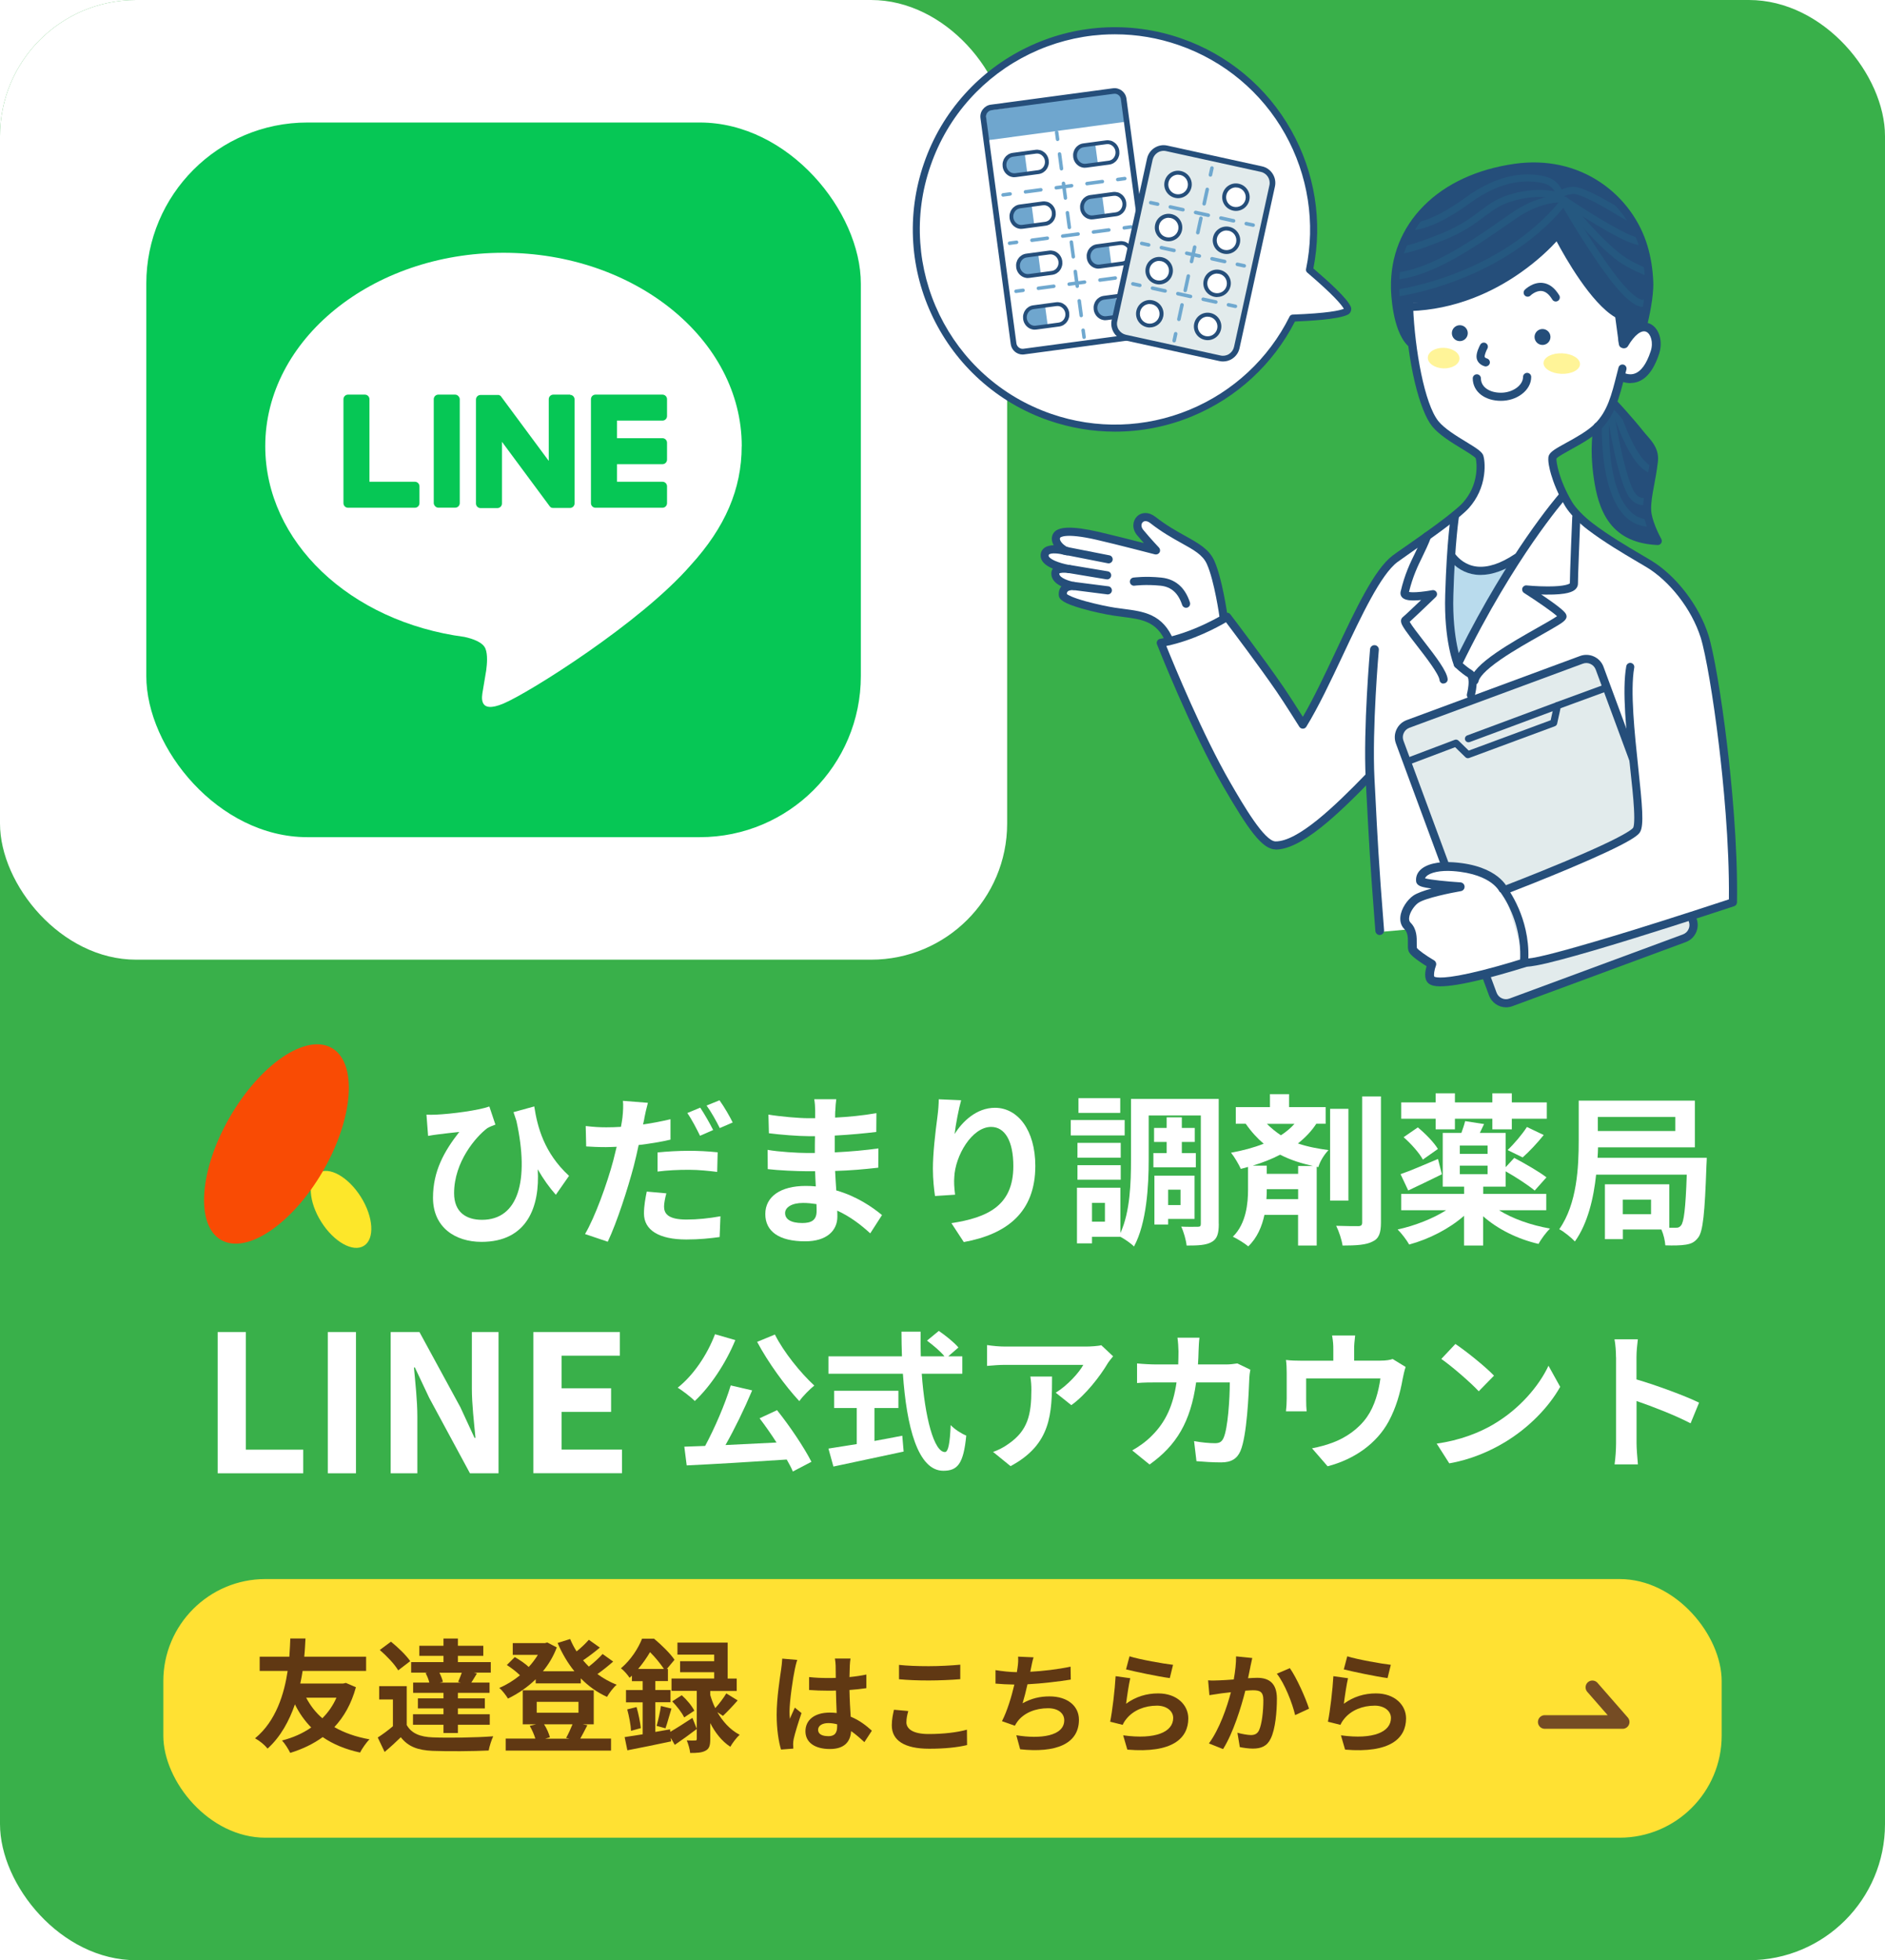 <?xml version="1.0" encoding="UTF-8"?><svg id="a" xmlns="http://www.w3.org/2000/svg" width="277" height="288" xmlns:xlink="http://www.w3.org/1999/xlink" viewBox="0 0 277 288"><defs><filter id="b" filterUnits="userSpaceOnUse"><feOffset dx="0" dy="0"/><feGaussianBlur result="c" stdDeviation="10"/><feFlood flood-color="#5390a5" flood-opacity=".45"/><feComposite in2="c" operator="in"/><feComposite in="SourceGraphic"/></filter></defs><rect x="0" y="0" width="277" height="288" rx="20" ry="20" style="fill:#39b04a; filter:url(#b); stroke-width:0px;"/><rect y="0" width="148" height="141" rx="20" ry="20" style="fill:#fff; stroke-width:0px;"/><path d="M64.04,163.77c2.28-.1,6.26-.62,7.87-1.2l.89,2.66c-.36.14-.84.31-1.2.53-1.66,1.25-4.87,4.94-4.87,9.55,0,2.81,1.8,3.91,4.1,3.91,5.33,0,6.99-5.74,5.06-14.52-.14-.43-.29-.86-.43-1.3l3.05-.84c.46,3,1.44,6.82,5.11,10.2l-1.94,2.78c-.98-1.1-1.85-2.33-2.66-3.74.34,5.47-1.54,10.66-8.26,10.66-3.84,0-7.13-2.11-7.13-6.48,0-3.91,1.63-6.82,3.86-9.67-.94.1-2.45.26-3.14.36-.53.07-.91.12-1.44.22l-.24-3.12c.43.02.91.02,1.37,0Z" style="fill:#fff; stroke-width:0px;"/><path d="M94.69,164.32c-.05.26-.12.58-.19.89,1.34-.19,2.71-.46,4.03-.77v3c-1.44.34-3.07.6-4.68.79-.22,1.03-.46,2.11-.72,3.1-.89,3.36-2.47,8.26-3.82,11.11l-3.34-1.13c1.44-2.42,3.26-7.44,4.15-10.8.17-.65.34-1.34.5-2.02-.55.02-1.08.05-1.58.05-1.18,0-2.06-.05-2.9-.1l-.07-3c1.22.14,2.02.19,3.02.19.7,0,1.42-.02,2.16-.07.1-.53.17-.98.22-1.37.1-.89.14-1.87.07-2.45l3.67.29c-.19.67-.43,1.75-.53,2.28ZM97.59,177.33c0,1.06.72,1.85,3.29,1.85,1.61,0,3.26-.17,4.99-.48l-.12,3.05c-1.37.19-2.98.36-4.9.36-4.03,0-6.22-1.39-6.22-3.82,0-1.13.22-2.28.41-3.22l2.88.26c-.19.7-.34,1.46-.34,1.99ZM101.24,169.08c1.37,0,2.81.07,4.22.22l-.07,2.88c-1.2-.14-2.66-.31-4.13-.31-1.66,0-3.12.07-4.63.26v-2.81c1.34-.14,3.05-.24,4.61-.24ZM104.79,166.03l-1.92.84c-.48-.98-1.22-2.42-1.87-3.34l1.9-.79c.6.89,1.46,2.4,1.9,3.29ZM107.67,164.92l-1.9.82c-.5-1.01-1.27-2.4-1.94-3.31l1.9-.77c.65.89,1.54,2.42,1.94,3.26Z" style="fill:#fff; stroke-width:0px;"/><path d="M122.74,163.22c-.02.24-.02.6-.02.98,1.97-.1,3.96-.29,6.07-.65l-.02,2.76c-1.58.19-3.77.41-6.1.53v2.47c2.42-.12,4.46-.31,6.41-.58l-.02,2.83c-2.16.24-4.03.41-6.34.48.05.91.1,1.9.17,2.86,3.02.86,5.33,2.47,6.72,3.62l-1.73,2.69c-1.3-1.2-2.93-2.47-4.85-3.34.02.34.02.62.02.89,0,2.04-1.56,3.62-4.73,3.62-3.84,0-5.86-1.46-5.86-4.01s2.23-4.13,5.93-4.13c.5,0,1.01.02,1.49.07-.05-.74-.07-1.51-.1-2.23h-1.25c-1.39,0-4.13-.12-5.71-.31l-.02-2.83c1.56.29,4.51.46,5.79.46h1.15c0-.79,0-1.66.02-2.47h-.89c-1.51,0-4.3-.22-5.88-.43l-.07-2.74c1.73.29,4.46.53,5.93.53h.94v-1.13c0-.46-.05-1.2-.14-1.66h3.24c-.07.48-.12,1.08-.14,1.7ZM117.89,179.69c1.27,0,2.11-.36,2.11-1.75,0-.26,0-.6-.02-1.03-.65-.1-1.3-.17-1.97-.17-1.7,0-2.64.67-2.64,1.49,0,.91.86,1.46,2.52,1.46Z" style="fill:#fff; stroke-width:0px;"/><path d="M140.26,166.65c1.15-1.87,3.24-3.89,5.95-3.89,3.34,0,5.93,3.26,5.93,8.54,0,6.79-4.15,10.03-10.51,11.19l-1.82-2.78c5.33-.82,9.1-2.57,9.1-8.38,0-3.7-1.25-5.76-3.26-5.76-2.83,0-5.3,4.25-5.42,7.42-.05.65-.02,1.42.12,2.54l-2.95.19c-.14-.94-.31-2.4-.31-4.01,0-2.23.34-5.21.67-7.68.12-.91.19-1.87.19-2.52l3.29.14c-.34,1.18-.82,3.65-.96,4.99Z" style="fill:#fff; stroke-width:0px;"/><path d="M165.27,166.82h-7.92v-2.26h7.92v2.26ZM179.1,179.81c0,1.39-.22,2.21-1.03,2.66-.82.48-1.99.53-3.7.53-.07-.77-.43-2.04-.79-2.78.98.05,2.09.02,2.45.02.34,0,.43-.1.43-.46v-15.89h-7.66v6.5c0,3.82-.29,9.29-2.16,12.75-.41-.43-1.37-1.1-1.99-1.42h-4.18v.96h-2.21v-8.18h6.38v6.67c1.44-3.12,1.56-7.46,1.56-10.78v-8.93h12.89v18.34ZM164.69,170.09h-6.36v-2.18h6.36v2.18ZM158.33,171.19h6.36v2.14h-6.36v-2.14ZM164.62,163.51h-6.14v-2.16h6.14v2.16ZM162.37,176.73h-1.9v2.76h1.9v-2.76ZM171.44,169.41v-1.63h-1.85v-2.06h1.85v-1.56h2.23v1.56h1.9v2.06h-1.9v1.63h2.06v2.09h-6.24v-2.09h1.94ZM171.66,179.09v.82h-2.02v-7.18h5.9v6.36h-3.89ZM171.66,174.79v2.26h1.82v-2.26h-1.82Z" style="fill:#fff; stroke-width:0px;"/><path d="M193.42,165.12c-.72,1.1-1.63,2.04-2.69,2.88,1.46.5,2.98.77,4.49.98-.6.62-1.25,1.63-1.49,2.5l-.24-.05v11.57h-2.74v-4.51h-4.94c-.36,1.68-1.06,3.38-2.38,4.63-.5-.43-1.58-1.1-2.26-1.42,1.99-1.94,2.23-5.02,2.23-6.91v-3.34c-.36.1-.7.19-1.06.29-.26-.6-.96-1.8-1.44-2.38,1.7-.31,3.34-.74,4.8-1.32-.91-.77-1.8-1.73-2.64-2.93h-1.46v-2.45h5.02v-1.9h2.81v1.9h5.38v2.45h-1.39ZM192.94,171.31c-1.61-.36-3.24-.84-4.82-1.66-1.25.65-2.62,1.18-4.03,1.61h2.06v1.2h4.61v-1.15h2.18ZM190.76,176.18v-1.46h-4.61v.12c0,.41,0,.86-.05,1.34h4.66ZM186.17,165.12c.67.67,1.37,1.22,2.06,1.68.77-.5,1.44-1.06,1.99-1.68h-4.06ZM198.15,176.4h-2.69v-13.49h2.69v13.49ZM202.93,161.08v18.53c0,1.58-.31,2.38-1.25,2.81-.91.48-2.35.58-4.39.58-.12-.82-.53-2.09-.94-2.9,1.39.05,2.76.05,3.22.05.43,0,.6-.14.6-.53v-18.53h2.76Z" style="fill:#fff; stroke-width:0px;"/><path d="M220.28,177.81c1.99,1.25,4.73,2.21,7.49,2.69-.55.55-1.32,1.56-1.68,2.26-3.05-.7-6-2.16-8.14-4.06v4.3h-2.81v-4.37c-2.16,1.9-5.14,3.43-8.06,4.22-.38-.67-1.15-1.68-1.7-2.21,2.52-.55,5.16-1.58,7.13-2.83h-6.6v-2.4h9.24v-1.06h-3.14v-7.9h2.74c.22-.6.43-1.22.55-1.73l2.78.43c-.22.46-.43.89-.62,1.3h3.79v5.04l1.27-1.37c1.49.79,3.65,2.02,4.73,2.86l-1.73,1.94c-.91-.77-2.78-1.99-4.27-2.83v2.26h-3.29v1.06h9.26v2.4h-6.94ZM211.88,172.53c-1.66.82-3.46,1.68-4.94,2.38l-1.13-2.4c1.42-.48,3.46-1.37,5.5-2.23l.58,2.26ZM210.97,164.37h-5.06v-2.4h5.06v-1.34h2.83v1.34h5.5v-1.34h2.86v1.34h5.14v2.4h-5.14v1.56h-2.86v-1.56h-5.5v1.56h-2.83v-1.56ZM208.35,165.64c1.1.91,2.38,2.21,2.95,3.17l-2.21,1.56c-.5-.94-1.73-2.33-2.83-3.29l2.09-1.44ZM218.6,168.31h-4.08v1.22h4.08v-1.22ZM214.52,172.51h4.08v-1.25h-4.08v1.25ZM221.55,168.96c.94-.89,2.14-2.3,2.83-3.38l2.47,1.18c-.98,1.22-2.16,2.47-3.1,3.29l-2.21-1.08Z" style="fill:#fff; stroke-width:0px;"/><path d="M250.81,170.11s-.02.82-.05,1.15c-.24,6.96-.5,9.67-1.22,10.58-.53.7-1.06.91-1.82,1.03-.7.12-1.8.14-3,.1-.05-.7-.26-1.61-.58-2.33h-5.66v1.42h-2.64v-8.06h9.46v6.38h.94c.36.02.58-.07.79-.34.41-.48.67-2.42.84-7.46h-13.32c-.36,3.43-1.22,7.15-3.12,9.82-.48-.53-1.66-1.49-2.3-1.8,2.64-3.74,2.86-9.22,2.86-13.03v-5.86h17.07v6.86h-14.23c-.02.48-.02,1.01-.07,1.54h16.08ZM234.8,164.11v2.06h11.38v-2.06h-11.38ZM242.62,176.25h-4.15v2.14h4.15v-2.14Z" style="fill:#fff; stroke-width:0px;"/><path d="M31.99,195.71h4.14v17.28h8.43v3.47h-12.57v-20.75Z" style="fill:#fff; stroke-width:0px;"/><path d="M48.17,195.71h4.14v20.75h-4.14v-20.75Z" style="fill:#fff; stroke-width:0px;"/><path d="M57.41,195.71h4.23l6.02,11.06,2.07,4.48h.14c-.2-2.16-.53-4.9-.53-7.25v-8.29h3.92v20.75h-4.2l-5.99-11.09-2.1-4.45h-.14c.2,2.24.5,4.84.5,7.22v8.32h-3.92v-20.75Z" style="fill:#fff; stroke-width:0px;"/><path d="M78.38,195.71h12.71v3.47h-8.57v4.79h7.28v3.47h-7.28v5.54h8.88v3.47h-13.02v-20.75Z" style="fill:#fff; stroke-width:0px;"/><path d="M108.06,196.88c-1.41,3.45-3.72,6.87-5.96,8.96-.53-.55-1.83-1.54-2.51-1.96,2.27-1.78,4.33-4.8,5.48-7.85l2.99.86ZM114.18,207.18c1.91,2.38,3.98,5.48,5.06,7.59l-2.73,1.43c-.22-.53-.53-1.12-.9-1.76-5.28.35-10.83.68-14.7.86l-.35-2.75,3.06-.11c1.41-2.62,2.93-6.14,3.76-8.89l3.15.73c-1.14,2.71-2.57,5.65-3.92,8.03,2.38-.11,4.95-.24,7.5-.37-.79-1.23-1.67-2.49-2.49-3.56l2.55-1.19ZM113.87,196.07c1.28,2.57,3.78,5.65,5.79,7.5-.68.55-1.69,1.56-2.2,2.29-2.07-2.22-4.6-5.7-6.2-8.71l2.62-1.08Z" style="fill:#fff; stroke-width:0px;"/><path d="M135.45,201.83c.46,6.43,1.8,11.51,3.41,11.51.46,0,.73-1.17.84-3.96.59.62,1.56,1.25,2.29,1.54-.4,4.16-1.28,5.17-3.37,5.17-3.76,0-5.41-6.51-5.94-14.26h-10.94v-2.55h10.8c-.04-1.19-.07-2.42-.07-3.63h2.82c-.02,1.21-.02,2.44.02,3.63h3.48c-.59-.75-1.69-1.65-2.57-2.31l1.74-1.43c.99.68,2.29,1.72,2.88,2.44l-1.5,1.3h2.07v2.55h-5.96ZM128.5,211.71c1.34-.24,2.75-.51,4.09-.77l.2,2.33c-3.61.79-7.48,1.58-10.32,2.2l-.73-2.64c1.12-.18,2.57-.4,4.16-.66v-5.3h-3.32v-2.53h9.44v2.53h-3.52v4.84Z" style="fill:#fff; stroke-width:0px;"/><path d="M162.71,200.42c-1.03,1.72-3.12,4.49-5.28,6.03l-2.29-1.83c1.76-1.08,3.48-3.01,4.05-4.09h-11.46c-.92,0-1.65.07-2.68.15v-3.06c.84.13,1.76.22,2.68.22h11.86c.62,0,1.83-.07,2.24-.2l1.74,1.63c-.24.29-.66.81-.86,1.14ZM148.5,215.41l-2.57-2.09c.7-.24,1.5-.62,2.31-1.21,2.79-1.94,3.32-4.27,3.32-7.88,0-.68-.04-1.28-.15-1.98h3.19c0,5.46-.11,9.95-6.1,13.16Z" style="fill:#fff; stroke-width:0px;"/><path d="M176.13,198.49c-.02.68-.04,1.34-.09,1.98h4.14c.55,0,1.12-.07,1.65-.15l1.91.92c-.07.35-.15.92-.15,1.17-.09,2.38-.35,8.52-1.3,10.76-.48,1.12-1.32,1.69-2.84,1.69-1.25,0-2.58-.09-3.63-.18l-.35-2.95c1.08.2,2.22.31,3.08.31.7,0,1.01-.24,1.25-.77.64-1.39.92-5.79.92-8.16h-4.95c-.81,5.81-2.9,9.26-6.84,12.06l-2.55-2.07c.9-.51,2-1.25,2.88-2.16,2.05-2.02,3.15-4.49,3.63-7.83h-2.9c-.75,0-1.96,0-2.9.09v-2.88c.92.09,2.07.15,2.9.15h3.15c.02-.62.04-1.25.04-1.91,0-.48-.07-1.5-.15-2.02h3.23c-.07.51-.11,1.43-.13,1.96Z" style="fill:#fff; stroke-width:0px;"/><path d="M198.99,198.22v1.69h3.83c.92,0,1.45-.11,1.83-.24l1.91,1.17c-.18.48-.35,1.32-.44,1.76-.37,2.11-.97,4.22-2.05,6.23-1.76,3.26-5.06,5.59-8.98,6.6l-2.29-2.64c.99-.18,2.2-.51,3.1-.86,1.83-.68,3.76-1.98,4.99-3.76,1.12-1.61,1.69-3.7,1.96-5.65h-10.91v3.21c0,.51.02,1.19.07,1.63h-3.04c.07-.55.11-1.25.11-1.85v-3.81c0-.48-.02-1.36-.11-1.89.75.09,1.41.11,2.25.11h4.71v-1.69c0-.62-.02-1.08-.18-2.02h3.39c-.11.95-.15,1.41-.15,2.02Z" style="fill:#fff; stroke-width:0px;"/><path d="M219.54,209.22c3.76-2.22,6.62-5.59,8.01-8.56l1.72,3.1c-1.67,2.97-4.6,6.01-8.14,8.14-2.22,1.34-5.06,2.57-8.16,3.1l-1.85-2.9c3.43-.48,6.29-1.61,8.43-2.88ZM219.54,202.12l-2.24,2.29c-1.14-1.23-3.89-3.63-5.5-4.75l2.07-2.2c1.54,1.03,4.4,3.32,5.68,4.66Z" style="fill:#fff; stroke-width:0px;"/><path d="M237.47,199.41c0-.77-.07-1.87-.22-2.64h3.43c-.09.77-.2,1.74-.2,2.64v3.26c2.95.86,7.17,2.42,9.2,3.41l-1.25,3.04c-2.27-1.19-5.57-2.46-7.94-3.28v6.23c0,.64.11,2.18.2,3.08h-3.43c.13-.88.22-2.2.22-3.08v-12.65Z" style="fill:#fff; stroke-width:0px;"/><ellipse cx="50.11" cy="177.69" rx="3.44" ry="6.32" transform="translate(-86.93 53.98) rotate(-32.18)" style="fill:#fde72a; stroke-width:0px;"/><ellipse cx="40.62" cy="168.07" rx="16.28" ry="7.91" transform="translate(-125.24 119.22) rotate(-60)" style="fill:#f94b04; stroke-width:0px;"/><path d="M173.4,6.14c14.03,4.86,21.98,19.35,19.02,33.5,2.45,2.08,5.06,4.48,5.59,5.63.07.15-.02.42-.17.5-1.12.58-4.66.85-7.88.97-6.44,12.95-21.65,19.41-35.68,14.55-15.23-5.28-23.3-21.9-18.02-37.13,5.28-15.23,21.9-23.3,37.13-18.02Z" style="fill:#fff; stroke-width:0px;"/><path d="M163.85,63.42c-3.28,0-6.57-.55-9.73-1.64-3.79-1.31-7.21-3.33-10.16-5.99-2.85-2.57-5.15-5.64-6.84-9.11-1.68-3.47-2.67-7.17-2.92-11.01-.26-3.97.27-7.9,1.58-11.69,1.31-3.79,3.33-7.21,5.99-10.16,2.57-2.85,5.64-5.15,9.11-6.84,3.47-1.68,7.17-2.67,11.01-2.92,3.97-.26,7.9.27,11.69,1.58,6.87,2.38,12.61,7.17,16.16,13.5,3.48,6.18,4.63,13.38,3.26,20.3,1.33,1.14,2.45,2.15,3.31,2.99,1.2,1.17,1.91,2.03,2.18,2.62.19.41,0,.97-.41,1.17-1.42.73-5.92.94-7.79,1.02-3.21,6.28-8.56,11.22-15.12,13.93-3.62,1.5-7.47,2.25-11.32,2.25ZM163.85,5.04c-.63,0-1.27.02-1.91.06-3.7.25-7.27,1.2-10.62,2.82-3.35,1.63-6.31,3.85-8.79,6.6-2.57,2.85-4.51,6.15-5.78,9.81-1.27,3.66-1.78,7.45-1.52,11.28.25,3.7,1.2,7.27,2.82,10.62,1.63,3.35,3.85,6.31,6.6,8.79,2.85,2.57,6.15,4.51,9.81,5.78,6.63,2.3,13.84,2.09,20.32-.59,6.42-2.65,11.65-7.52,14.72-13.7.08-.17.26-.28.45-.29,5.13-.19,6.91-.6,7.53-.85-.33-.58-1.48-2-5.39-5.33-.14-.12-.21-.32-.17-.5,1.41-6.76.31-13.82-3.09-19.88-3.43-6.11-8.97-10.73-15.6-13.03-3.05-1.06-6.19-1.59-9.37-1.59Z" style="fill:#254e7a; stroke-width:0px;"/><path d="M145.25,20.59l20-2.68-.44-3.1s.05-1.01-1.12-1.16c-.82-.1-17.68,2.48-17.68,2.48,0,0-1.1-.2-1.11.9,0,.87.35,3.56.35,3.56Z" style="fill:#6fa6ce; stroke-width:0px;"/><path d="M155.42,20.73c-.13,0-.24-.09-.26-.23l-.14-1.03c-.02-.14.08-.27.22-.29.14-.02.27.08.29.22l.14,1.03c.02.14-.08.27-.22.29-.01,0-.02,0-.03,0Z" style="fill:#6fa8cf; stroke-width:0px;"/><path d="M158.89,46.62c-.13,0-.24-.09-.26-.23l-.29-2.16c-.02-.14.08-.27.22-.29.14-.02.27.08.29.22l.29,2.16c.02.14-.08.27-.22.29-.01,0-.02,0-.03,0ZM158.31,42.31c-.13,0-.24-.09-.26-.23l-.29-2.16c-.02-.14.08-.27.22-.29.14-.02.27.08.29.22l.29,2.16c.02.14-.08.27-.22.29-.01,0-.02,0-.03,0ZM157.73,37.99c-.13,0-.24-.09-.26-.23l-.29-2.16c-.02-.14.08-.27.22-.29.14-.02.27.08.29.22l.29,2.16c.02.14-.08.27-.22.29-.01,0-.02,0-.03,0ZM157.15,33.68c-.13,0-.24-.09-.26-.23l-.29-2.16c-.02-.14.08-.27.22-.29.14-.02.27.08.29.22l.29,2.16c.02.14-.08.27-.22.29-.01,0-.02,0-.03,0ZM156.57,29.36c-.13,0-.24-.09-.26-.23l-.29-2.16c-.02-.14.08-.27.22-.29.14-.02.27.08.29.22l.29,2.16c.02.14-.08.27-.22.29-.01,0-.02,0-.03,0ZM155.99,25.05c-.13,0-.24-.09-.26-.23l-.29-2.16c-.02-.14.08-.27.22-.29.14-.02.27.08.29.22l.29,2.16c.02.14-.08.27-.22.29-.01,0-.02,0-.03,0Z" style="fill:#6fa8cf; stroke-width:0px;"/><path d="M159.31,49.81c-.13,0-.24-.09-.26-.23l-.14-1.03c-.02-.14.08-.27.22-.29.14-.02.27.08.29.22l.14,1.03c.02.14-.08.27-.22.29-.01,0-.02,0-.03,0Z" style="fill:#6fa8cf; stroke-width:0px;"/><path d="M147.41,28.9c-.13,0-.24-.09-.26-.23-.02-.14.08-.27.22-.29l1.03-.14c.14-.02.27.08.29.22.02.14-.08.27-.22.29l-1.03.14s-.02,0-.03,0Z" style="fill:#6fa8cf; stroke-width:0px;"/><path d="M150.7,28.45c-.13,0-.24-.09-.26-.23-.02-.14.08-.27.22-.29l2.26-.3c.14-.02.27.08.29.22.02.14-.08.27-.22.29l-2.26.3s-.02,0-.03,0ZM155.22,27.85c-.13,0-.24-.09-.26-.23-.02-.14.08-.27.22-.29l2.26-.3c.14-.02.27.08.29.22.02.14-.08.27-.22.29l-2.26.3s-.02,0-.03,0ZM159.74,27.24c-.13,0-.24-.09-.26-.23-.02-.14.08-.27.22-.29l2.26-.3c.14-.02.27.08.29.22.02.14-.08.27-.22.29l-2.26.3s-.02,0-.03,0Z" style="fill:#6fa8cf; stroke-width:0px;"/><path d="M164.26,26.64c-.13,0-.24-.09-.26-.23-.02-.14.08-.27.22-.29l1.03-.14c.14-.02.27.08.29.22.02.14-.08.27-.22.29l-1.03.14s-.02,0-.03,0Z" style="fill:#6fa8cf; stroke-width:0px;"/><path d="M148.36,36c-.13,0-.24-.09-.26-.23-.02-.14.08-.27.22-.29l1.03-.14c.14-.02.27.08.29.22.02.14-.08.27-.22.29l-1.03.14s-.02,0-.03,0Z" style="fill:#6fa8cf; stroke-width:0px;"/><path d="M151.65,35.56c-.13,0-.24-.09-.26-.23-.02-.14.08-.27.22-.29l2.26-.3c.14-.02.27.08.29.22.02.14-.08.27-.22.29l-2.26.3s-.02,0-.03,0ZM156.17,34.95c-.13,0-.24-.09-.26-.23-.02-.14.08-.27.22-.29l2.26-.3c.14-.02.27.08.29.22.02.14-.08.27-.22.29l-2.26.3s-.02,0-.03,0ZM160.69,34.35c-.13,0-.24-.09-.26-.23-.02-.14.08-.27.22-.29l2.26-.3c.14-.02.27.08.29.22.02.14-.08.27-.22.29l-2.26.3s-.02,0-.03,0Z" style="fill:#6fa8cf; stroke-width:0px;"/><path d="M165.21,33.74c-.13,0-.24-.09-.26-.23-.02-.14.08-.27.22-.29l1.03-.14c.14-.02.27.08.29.22.02.14-.08.27-.22.29l-1.03.14s-.02,0-.03,0Z" style="fill:#6fa8cf; stroke-width:0px;"/><path d="M149.31,43.06c-.13,0-.24-.09-.26-.23-.02-.14.08-.27.22-.29l1.03-.14c.14-.02.27.08.29.22.02.14-.08.27-.22.29l-1.03.14s-.02,0-.03,0Z" style="fill:#6fa8cf; stroke-width:0px;"/><path d="M152.6,42.62c-.13,0-.24-.09-.26-.23-.02-.14.08-.27.22-.29l2.26-.3c.14-.02.27.08.29.22.02.14-.08.27-.22.29l-2.26.3s-.02,0-.03,0ZM157.12,42.01c-.13,0-.24-.09-.26-.23-.02-.14.08-.27.22-.29l2.26-.3c.14-.02.27.08.29.22.02.14-.08.27-.22.29l-2.26.3s-.02,0-.03,0ZM161.64,41.41c-.13,0-.24-.09-.26-.23-.02-.14.08-.27.22-.29l2.26-.3c.14-.02.27.08.29.22.02.14-.08.27-.22.29l-2.26.3s-.02,0-.03,0Z" style="fill:#6fa8cf; stroke-width:0px;"/><path d="M166.16,40.8c-.13,0-.24-.09-.26-.23-.02-.14.08-.27.22-.29l1.03-.14c.14-.02.27.08.29.22.02.14-.08.27-.22.29l-1.03.14s-.02,0-.03,0Z" style="fill:#6fa8cf; stroke-width:0px;"/><path d="M150.28,52.09c-.87,0-1.63-.64-1.75-1.53l-4.45-33.2c-.06-.47.06-.93.35-1.3.29-.37.7-.62,1.17-.68l17.95-2.41c.96-.13,1.85.55,1.98,1.51l4.45,33.2c.06.47-.06.93-.35,1.3-.29.37-.7.62-1.17.68l-17.95,2.41c-.08.01-.16.02-.24.02ZM163.78,13.78s-.08,0-.12,0l-17.95,2.41c-.25.03-.46.16-.62.36-.15.2-.22.44-.18.69l4.45,33.2c.03.25.16.46.36.62.2.15.44.22.69.18l17.95-2.41.06.41-.06-.41c.25-.03.46-.16.62-.36.15-.2.22-.44.18-.69l-4.45-33.2c-.06-.47-.46-.81-.92-.81Z" style="fill:#254e7a; stroke-width:0px;"/><path d="M153.64,23.04c-.1-.17-.22-.32-.37-.44-.15-.12-.32-.21-.5-.26-.18-.05-.37-.07-.57-.04l-.83.11-.83.11h-.03s-.83.12-.83.12l-.83.11c-.2.03-.38.09-.54.19-.16.1-.3.23-.41.38-.11.15-.19.33-.24.52-.05.19-.06.39-.03.6.03.21.09.4.19.57.1.17.22.32.37.44.15.12.32.21.5.26.18.05.37.07.57.04l.83-.11.83-.11h.03s.83-.12.83-.12l.83-.11c.2-.03.38-.09.54-.19.16-.1.3-.23.41-.38.11-.15.19-.33.24-.52.05-.19.06-.39.03-.6-.03-.21-.09-.4-.19-.57Z" style="fill:#fff; stroke-width:0px;"/><path d="M150.53,22.51l-.83.11-.83.11c-.2.03-.38.09-.54.19-.16.1-.3.23-.41.38-.11.15-.19.33-.24.52-.05.19-.06.39-.03.6.03.21.09.4.19.57.1.17.22.32.37.44.15.12.32.21.5.26.18.05.37.07.57.04l.83-.11.83-.11h.03s-.4-3-.4-3h-.03Z" style="fill:#6fa6ce; stroke-width:0px;"/><path d="M149.06,26.04c-.16,0-.31-.02-.47-.07-.22-.06-.42-.17-.59-.31-.18-.14-.33-.32-.44-.52-.12-.21-.19-.43-.22-.67-.03-.24-.02-.48.04-.71.06-.22.15-.43.29-.61.13-.19.3-.34.49-.46.2-.12.42-.2.65-.23l3.36-.45c.23-.03.46-.01.69.05.22.06.42.17.59.31.18.14.33.32.44.52.12.21.19.43.22.67.03.24.02.48-.04.71-.06.22-.15.43-.29.61-.13.19-.3.34-.49.46-.2.12-.42.2-.65.23l-3.36.45c-.07,0-.15.01-.22.01ZM152.39,22.57s-.1,0-.15,0l-3.36.45c-.15.02-.3.07-.43.15-.13.08-.24.18-.33.31-.09.13-.16.27-.2.42-.04.16-.05.32-.03.49.02.17.07.32.16.47.08.14.18.26.3.35.12.1.25.17.4.21.15.04.3.05.45.03l1.66-.22h0l1.7-.23c.15-.02.3-.07.43-.15.13-.08.24-.18.33-.31.09-.13.16-.27.2-.42.04-.16.05-.32.03-.49-.02-.17-.07-.32-.16-.47-.08-.14-.18-.26-.3-.35-.12-.1-.25-.17-.4-.21-.1-.03-.2-.04-.31-.04Z" style="fill:#254e7a; stroke-width:0px;"/><path d="M164.01,21.65c-.1-.17-.22-.32-.37-.44-.15-.12-.32-.21-.5-.26-.18-.05-.37-.07-.57-.04l-.83.11-.83.11h-.03s-.83.12-.83.12l-.83.11c-.2.03-.38.09-.54.19-.16.1-.3.23-.41.38-.11.15-.19.33-.24.52-.05.19-.06.39-.03.6.03.21.09.4.19.57.1.17.22.32.37.44s.32.21.5.26c.18.05.37.07.57.04l.83-.11.83-.11h.03s.83-.12.83-.12l.83-.11c.2-.03.38-.09.54-.19.16-.1.3-.23.41-.38.11-.15.19-.33.24-.52.05-.19.06-.39.03-.6-.03-.21-.09-.4-.19-.57Z" style="fill:#fff; stroke-width:0px;"/><path d="M160.9,21.12l-.83.11-.83.11c-.2.03-.38.09-.54.19-.16.1-.3.23-.41.38-.11.15-.19.33-.24.52-.05.19-.06.39-.03.6.03.21.09.4.19.57.1.17.22.32.37.44.15.12.32.21.5.26.18.05.37.07.57.04l.83-.11.83-.11h.03s-.4-3-.4-3h-.03Z" style="fill:#6fa6ce; stroke-width:0px;"/><path d="M159.43,24.65c-.16,0-.31-.02-.47-.07-.22-.06-.42-.17-.59-.31-.18-.14-.33-.32-.44-.52-.12-.21-.19-.43-.22-.67-.03-.24-.02-.48.04-.71.06-.22.15-.43.29-.61.13-.19.3-.34.49-.46.2-.12.42-.2.65-.23l3.36-.45c.23-.03.46-.01.69.05.22.06.42.17.59.31.18.14.33.32.44.52.12.21.19.43.22.67.03.24.02.48-.04.71-.06.22-.15.43-.29.61-.13.19-.3.34-.49.46-.2.12-.42.2-.65.23l-3.36.45c-.07,0-.15.01-.22.01ZM162.76,21.18s-.1,0-.15,0l-3.36.45c-.15.02-.3.07-.43.15-.13.08-.24.18-.33.31-.09.13-.16.27-.2.42-.04.16-.05.32-.03.49.02.17.07.32.16.47.08.14.18.26.3.35.12.1.25.17.4.21.15.04.3.05.45.03l1.66-.22h0l1.7-.23c.15-.02.3-.07.43-.15.13-.08.24-.18.33-.31.09-.13.16-.27.2-.42.04-.16.05-.32.03-.49-.02-.17-.07-.32-.16-.47-.08-.14-.18-.26-.3-.35-.12-.1-.25-.17-.4-.21-.1-.03-.2-.04-.31-.04Z" style="fill:#254e7a; stroke-width:0px;"/><path d="M154.66,30.62c-.1-.17-.22-.32-.37-.44-.15-.12-.32-.21-.5-.26-.18-.05-.37-.07-.57-.04l-.83.11-.83.11h-.03s-.83.12-.83.12l-.83.11c-.2.03-.38.09-.54.19-.16.1-.3.23-.41.38-.11.15-.19.33-.24.52-.05.19-.06.39-.03.6.03.21.09.4.19.57.1.17.22.32.37.44.15.12.32.21.5.26.18.05.37.07.57.04l.83-.11.83-.11h.03s.83-.12.83-.12l.83-.11c.2-.03.38-.09.54-.19s.3-.23.41-.38c.11-.15.19-.33.24-.52.05-.19.06-.39.03-.6-.03-.21-.09-.4-.19-.57Z" style="fill:#fff; stroke-width:0px;"/><path d="M151.55,30.09l-.83.11-.83.11c-.2.03-.38.09-.54.19-.16.1-.3.23-.41.38-.11.15-.19.33-.24.52-.05.19-.06.39-.03.6.03.21.09.4.19.57.1.17.22.32.37.44.15.12.32.21.5.26.18.05.37.07.57.04l.83-.11.83-.11h.03s-.4-3-.4-3h-.03Z" style="fill:#6fa6ce; stroke-width:0px;"/><path d="M150.08,33.63c-.16,0-.31-.02-.47-.07-.22-.06-.42-.17-.59-.31-.18-.14-.33-.32-.44-.52-.12-.21-.19-.43-.22-.67s-.02-.48.04-.71c.06-.22.15-.43.29-.61.13-.19.3-.34.49-.46.2-.12.42-.2.65-.23l3.36-.45c.23-.03.46-.01.69.05.22.06.42.17.59.31.18.14.33.32.44.52.12.21.19.43.22.67.03.24.02.48-.04.71-.06.22-.15.43-.29.61-.13.19-.3.34-.49.46-.2.12-.42.2-.65.23l-3.36.45c-.07,0-.15.01-.22.01ZM153.41,30.16s-.1,0-.15,0l-3.36.45c-.15.02-.3.07-.43.15-.13.08-.24.18-.33.31-.09.13-.16.27-.2.42-.04.16-.05.32-.03.49.02.17.07.32.16.47.08.14.18.26.3.35.12.1.25.17.4.21.15.04.3.05.45.03l1.66-.22h0l1.7-.23c.15-.02.3-.07.43-.15.13-.08.24-.18.33-.31.09-.13.16-.27.2-.42.04-.16.05-.32.03-.49-.02-.17-.07-.32-.16-.47-.08-.14-.18-.26-.3-.35-.12-.1-.25-.17-.4-.21-.1-.03-.2-.04-.31-.04Z" style="fill:#254e7a; stroke-width:0px;"/><path d="M165.03,29.23c-.1-.17-.22-.32-.37-.44-.15-.12-.32-.21-.5-.26-.18-.05-.37-.07-.57-.04l-.83.11-.83.11h-.03s-.83.12-.83.12l-.83.11c-.2.03-.38.09-.54.19-.16.1-.3.23-.41.38-.11.15-.19.33-.24.52-.05.19-.06.39-.03.6.03.21.09.4.19.57.1.17.22.32.37.44.15.12.32.21.5.26.18.05.37.07.57.04l.83-.11.83-.11h.03s.83-.12.83-.12l.83-.11c.2-.03.38-.09.54-.19.16-.1.3-.23.41-.38.11-.15.19-.33.24-.52.05-.19.06-.39.03-.6-.03-.21-.09-.4-.19-.57Z" style="fill:#fff; stroke-width:0px;"/><path d="M161.92,28.7l-.83.11-.83.11c-.2.03-.38.09-.54.19-.16.1-.3.23-.41.38-.11.15-.19.33-.24.52-.05.19-.06.39-.03.6.03.21.09.4.19.57.1.17.22.32.37.44s.32.21.5.26c.18.05.37.07.57.04l.83-.11.83-.11h.03s-.4-3-.4-3h-.03Z" style="fill:#6fa6ce; stroke-width:0px;"/><path d="M160.45,32.24c-.16,0-.31-.02-.47-.07-.22-.06-.42-.17-.59-.31-.18-.14-.33-.32-.44-.52-.12-.21-.19-.43-.22-.67-.03-.24-.02-.48.04-.71.06-.22.15-.43.29-.61.13-.19.3-.34.49-.46.2-.12.42-.2.65-.23l3.36-.45c.23-.03.46-.01.69.05.22.06.42.17.59.31.18.14.33.32.44.52.12.21.19.43.22.67.03.24.02.48-.04.71-.06.22-.15.43-.29.61-.13.19-.3.34-.49.46-.2.12-.42.2-.65.23l-3.36.45c-.07,0-.15.01-.22.01ZM163.78,28.77s-.1,0-.15,0l-3.36.45c-.15.02-.3.07-.43.15-.13.08-.24.18-.33.31-.09.13-.16.27-.2.42-.04.16-.05.32-.03.49.02.17.07.32.16.47.08.14.18.26.3.35.12.1.25.17.4.21.15.04.3.05.45.03l1.66-.22h0l1.7-.23c.15-.02.3-.07.43-.15.13-.08.24-.18.33-.31.09-.13.16-.27.2-.42.04-.16.05-.32.03-.49-.02-.17-.07-.32-.16-.47-.08-.14-.18-.26-.3-.35-.12-.1-.25-.17-.4-.21-.1-.03-.2-.04-.31-.04Z" style="fill:#254e7a; stroke-width:0px;"/><path d="M155.63,37.85c-.1-.17-.22-.32-.37-.44-.15-.12-.32-.21-.5-.26-.18-.05-.37-.07-.57-.04l-.83.11-.83.11h-.03s-.83.12-.83.12l-.83.11c-.2.03-.38.09-.54.19-.16.1-.3.23-.41.38-.11.15-.19.33-.24.52-.05.19-.06.39-.03.6.03.21.09.4.19.57.1.17.22.32.37.44.15.12.32.21.5.26.18.05.37.07.57.04l.83-.11.83-.11h.03s.83-.12.83-.12l.83-.11c.2-.03.38-.09.54-.19.16-.1.3-.23.41-.38.11-.15.19-.33.24-.52.05-.19.06-.39.03-.6-.03-.21-.09-.4-.19-.57Z" style="fill:#fff; stroke-width:0px;"/><path d="M152.52,37.32l-.83.11-.83.11c-.2.03-.38.09-.54.19-.16.1-.3.23-.41.38-.11.15-.19.33-.24.52-.05.19-.06.39-.03.6.03.21.09.4.19.57.1.17.22.32.37.44.15.12.32.21.5.26.18.05.37.07.57.04l.83-.11.83-.11h.03s-.4-3-.4-3h-.03Z" style="fill:#6fa6ce; stroke-width:0px;"/><path d="M151.05,40.85c-.16,0-.31-.02-.47-.07-.22-.06-.42-.17-.59-.31-.18-.14-.33-.32-.44-.52-.12-.21-.19-.43-.22-.67-.03-.24-.02-.48.04-.71.06-.22.15-.43.29-.61.13-.19.3-.34.49-.46.2-.12.42-.2.65-.23l3.36-.45c.23-.03.46-.01.69.05.22.06.42.17.59.31.18.14.33.32.44.52.12.21.19.43.22.67.03.24.02.48-.04.71-.06.22-.15.43-.29.61-.13.19-.3.34-.49.46-.2.12-.42.2-.65.23l-3.36.45c-.07,0-.15.01-.22.01ZM154.38,37.38s-.1,0-.15,0l-3.36.45c-.15.02-.3.07-.43.15-.13.08-.24.18-.33.31-.09.13-.16.27-.2.42-.04.16-.05.32-.03.49.02.17.07.32.16.47.08.14.18.26.3.35.12.1.25.17.4.21.15.04.3.05.45.03l1.66-.22h0l1.7-.23c.15-.02.3-.07.43-.15.13-.08.24-.18.33-.31.09-.13.16-.27.2-.42.04-.16.05-.32.03-.49-.02-.17-.07-.32-.16-.47-.08-.14-.18-.26-.3-.35-.12-.1-.25-.17-.4-.21-.1-.03-.2-.04-.31-.04Z" style="fill:#254e7a; stroke-width:0px;"/><path d="M156.64,45.43c-.1-.17-.22-.32-.37-.44-.15-.12-.32-.21-.5-.26-.18-.05-.37-.07-.57-.04l-.83.11-.83.11h-.03s-.83.12-.83.12l-.83.11c-.2.03-.38.09-.54.19-.16.1-.3.23-.41.38-.11.15-.19.33-.24.52-.05.19-.06.39-.03.6.03.21.09.4.19.57.1.17.22.32.37.44.15.12.32.21.5.26.18.05.37.07.57.04l.83-.11.83-.11h.03s.83-.12.83-.12l.83-.11c.2-.03.38-.09.54-.19s.3-.23.41-.38c.11-.15.19-.33.24-.52.05-.19.06-.39.03-.6-.03-.21-.09-.4-.19-.57Z" style="fill:#fff; stroke-width:0px;"/><path d="M153.53,44.9l-.83.11-.83.11c-.2.03-.38.09-.54.19-.16.1-.3.23-.41.38-.11.15-.19.33-.24.52-.05.19-.06.39-.03.6.03.21.09.4.19.57.1.17.22.32.37.44.15.12.32.21.5.26.18.05.37.07.57.04l.83-.11.83-.11h.03s-.4-3-.4-3h-.03Z" style="fill:#6fa6ce; stroke-width:0px;"/><path d="M152.07,48.44c-.16,0-.31-.02-.47-.07-.22-.06-.42-.17-.59-.31-.18-.14-.33-.32-.44-.52-.12-.21-.19-.43-.22-.67-.03-.24-.02-.48.04-.71.06-.22.15-.43.29-.61.13-.19.3-.34.49-.46.2-.12.42-.2.65-.23l3.36-.45c.23-.03.46-.01.69.05.22.06.42.17.59.31.18.14.33.32.44.52.12.21.19.43.22.67.03.24.02.48-.04.71-.06.22-.15.43-.29.61-.13.19-.3.34-.49.46-.2.12-.42.2-.65.23l-1.7.23s0,0,0,0l-1.66.22c-.07,0-.15.01-.22.01ZM153.91,47.92h0,0ZM155.39,44.97s-.1,0-.15,0l-3.36.45c-.15.02-.3.07-.43.15-.13.08-.24.18-.33.31-.09.13-.16.27-.2.42-.04.16-.05.32-.03.49.02.17.07.32.16.47.08.14.18.26.3.35.12.1.25.17.4.21.15.04.3.05.45.03l3.36-.45c.15-.02.3-.07.43-.15.13-.08.24-.18.33-.31.09-.13.16-.27.2-.42.04-.16.05-.32.03-.49-.02-.17-.07-.32-.16-.47-.08-.14-.18-.26-.3-.35-.12-.1-.25-.17-.4-.21-.1-.03-.2-.04-.31-.04Z" style="fill:#254e7a; stroke-width:0px;"/><path d="M166,36.46c-.1-.17-.22-.32-.37-.44-.15-.12-.32-.21-.5-.26-.18-.05-.37-.07-.57-.04l-.83.11-.83.11h-.03s-.83.12-.83.12l-.83.11c-.2.03-.38.09-.54.19-.16.1-.3.23-.41.38-.11.15-.19.33-.24.52-.05.19-.06.39-.03.6.03.21.09.4.19.57.1.17.22.32.37.44s.32.21.5.26c.18.05.37.07.57.04l.83-.11.83-.11h.03s.83-.12.83-.12l.83-.11c.2-.03.38-.09.54-.19.16-.1.3-.23.41-.38.11-.15.19-.33.24-.52.05-.19.06-.39.03-.6-.03-.21-.09-.4-.19-.57Z" style="fill:#fff; stroke-width:0px;"/><path d="M162.89,35.93l-.83.11-.83.11c-.2.03-.38.09-.54.19-.16.1-.3.23-.41.38-.11.15-.19.33-.24.52-.05.19-.06.39-.03.6.03.21.09.4.19.57.1.17.22.32.37.44.15.12.32.21.5.26.18.05.37.07.57.04l.83-.11.83-.11h.03s-.4-3-.4-3h-.03Z" style="fill:#6fa6ce; stroke-width:0px;"/><path d="M161.42,39.47c-.16,0-.31-.02-.47-.07-.22-.06-.42-.17-.59-.31-.18-.14-.33-.32-.44-.52-.12-.21-.19-.43-.22-.67-.03-.24-.02-.48.04-.71.06-.22.15-.43.29-.61.13-.19.3-.34.49-.46.2-.12.42-.2.65-.23l3.36-.45c.23-.03.46-.01.69.05.22.06.42.17.59.31.18.14.33.32.44.52.12.21.19.43.22.67.03.24.02.48-.04.71-.06.22-.15.43-.29.61-.13.19-.3.34-.49.46-.2.12-.42.2-.65.23l-3.36.45c-.07,0-.15.01-.22.01ZM164.75,35.99s-.1,0-.15,0l-3.36.45c-.15.02-.3.07-.43.15-.13.08-.24.18-.33.31-.09.13-.16.27-.2.42-.04.16-.05.32-.03.49.02.17.07.32.16.47.08.14.18.26.3.35.12.1.25.17.4.21.15.04.3.05.45.03l1.66-.22h0l1.7-.23c.15-.02.3-.07.43-.15.13-.08.24-.18.33-.31.09-.13.16-.27.2-.42.04-.16.05-.32.03-.49-.02-.17-.07-.32-.16-.47-.08-.14-.18-.26-.3-.35-.12-.1-.25-.17-.4-.21-.1-.03-.2-.04-.31-.04Z" style="fill:#254e7a; stroke-width:0px;"/><path d="M167.01,44.04c-.1-.17-.22-.32-.37-.44-.15-.12-.32-.21-.5-.26-.18-.05-.37-.07-.57-.04l-.83.11-.83.11h-.03s-.83.12-.83.12l-.83.11c-.2.03-.38.09-.54.19-.16.1-.3.23-.41.38-.11.15-.19.33-.24.52-.05.19-.06.39-.03.6.03.21.09.4.19.57.1.17.22.32.37.44.15.12.32.21.5.26.18.05.37.07.57.04l.83-.11.83-.11h.03s.83-.12.83-.12l.83-.11c.2-.03.38-.09.54-.19.16-.1.3-.23.41-.38.11-.15.19-.33.24-.52.05-.19.06-.39.03-.6-.03-.21-.09-.4-.19-.57Z" style="fill:#fff; stroke-width:0px;"/><path d="M163.9,43.51l-.83.11-.83.11c-.2.03-.38.09-.54.19-.16.1-.3.23-.41.38-.11.15-.19.33-.24.52-.05.19-.06.39-.03.6.03.21.09.4.19.57.1.17.22.32.37.44.15.12.32.21.5.26.18.05.37.07.57.04l.83-.11.83-.11h.03s-.4-3-.4-3h-.03Z" style="fill:#6fa6ce; stroke-width:0px;"/><path d="M162.44,47.05c-.16,0-.31-.02-.47-.07-.22-.06-.42-.17-.59-.31-.18-.14-.33-.32-.44-.52-.12-.21-.19-.43-.22-.67-.03-.24-.02-.48.04-.71.06-.22.15-.43.29-.61.13-.19.3-.34.49-.46.2-.12.42-.2.65-.23l3.36-.45c.23-.03.46-.01.69.05.22.06.42.17.59.31.18.14.33.32.44.52.12.21.19.43.22.67.03.24.02.48-.04.71-.06.22-.15.43-.29.61-.13.19-.3.34-.49.46-.2.12-.42.2-.65.23l-3.36.45c-.07,0-.15.01-.22.01ZM165.76,43.58s-.1,0-.15,0l-3.36.45c-.15.02-.3.07-.43.15-.13.08-.24.18-.33.31-.09.13-.16.27-.2.42-.04.16-.05.32-.03.49.02.17.07.32.16.47.08.14.18.26.3.35.12.1.25.17.4.21.15.04.3.05.45.03l1.66-.22h0l1.7-.23c.15-.02.3-.07.43-.15.13-.08.24-.18.33-.31.09-.13.16-.27.2-.42.04-.16.05-.32.03-.49-.02-.17-.07-.32-.16-.47-.08-.14-.18-.26-.3-.35-.12-.1-.25-.17-.4-.21-.1-.03-.2-.04-.31-.04Z" style="fill:#254e7a; stroke-width:0px;"/><rect x="161.13" y="28.01" width="28.46" height="18.41" rx="2.08" ry="2.08" transform="translate(101.48 200.55) rotate(-77.64)" style="fill:#e2ebec; stroke-width:0px;"/><path d="M179.73,53.11c-.18,0-.36-.02-.54-.06l-13.92-3.05c-.65-.14-1.21-.53-1.57-1.09-.36-.56-.48-1.23-.34-1.88h0l5.2-23.74c.29-1.34,1.63-2.2,2.97-1.9l13.92,3.05c1.34.29,2.2,1.63,1.9,2.97l-5.2,23.74c-.14.65-.53,1.21-1.09,1.57-.41.26-.87.39-1.34.39ZM171,22.16c-.31,0-.62.09-.89.26-.37.24-.63.61-.73,1.04l-5.2,23.74h0c-.1.43-.02.88.22,1.25.24.37.61.63,1.04.73l13.92,3.05c.43.1.88.02,1.25-.22.37-.24.63-.61.73-1.04l5.2-23.74c.2-.9-.37-1.78-1.27-1.98l-13.92-3.05c-.12-.03-.24-.04-.36-.04ZM163.77,47.12h0,0Z" style="fill:#254e7a; stroke-width:0px;"/><path d="M177.88,25.96s-.04,0-.06,0c-.14-.03-.23-.17-.2-.31l.22-1.02c.03-.14.17-.23.31-.2.14.03.23.17.2.31l-.22,1.02c-.03.12-.13.2-.25.2Z" style="fill:#6fa8cf; stroke-width:0px;"/><path d="M173.24,47.17s-.04,0-.06,0c-.14-.03-.23-.17-.2-.31l.46-2.12c.03-.14.17-.23.31-.2.14.03.23.17.2.31l-.46,2.12c-.03.12-.13.2-.25.2ZM174.17,42.93s-.04,0-.06,0c-.14-.03-.23-.17-.2-.31l.46-2.12c.03-.14.17-.23.31-.2.14.03.23.17.2.31l-.46,2.12c-.03.12-.13.2-.25.2ZM175.1,38.68s-.04,0-.06,0c-.14-.03-.23-.17-.2-.31l.46-2.12c.03-.14.17-.23.31-.2.14.03.23.17.2.31l-.46,2.12c-.03.12-.13.2-.25.2ZM176.02,34.44s-.04,0-.06,0c-.14-.03-.23-.17-.2-.31l.46-2.12c.03-.14.17-.23.31-.2.14.03.23.17.2.31l-.46,2.12c-.03.12-.13.2-.25.2ZM176.95,30.2s-.04,0-.06,0c-.14-.03-.23-.17-.2-.31l.46-2.12c.03-.14.17-.23.31-.2.14.03.23.17.2.31l-.46,2.12c-.03.12-.13.2-.25.2Z" style="fill:#6fa8cf; stroke-width:0px;"/><path d="M172.55,50.31s-.04,0-.06,0c-.14-.03-.23-.17-.2-.31l.22-1.02c.03-.14.17-.23.31-.2.14.03.23.17.2.31l-.22,1.02c-.03.12-.13.2-.25.2Z" style="fill:#6fa8cf; stroke-width:0px;"/><circle cx="173.12" cy="27.11" r="1.73" style="fill:#fff; stroke-width:0px;"/><path d="M173.12,29.12c-.14,0-.29-.02-.44-.05-.53-.12-.98-.43-1.27-.88-.29-.45-.39-.99-.27-1.52.12-.53.43-.98.88-1.27.45-.29.99-.39,1.52-.27.53.12.98.43,1.27.88.29.45.39.99.27,1.52h0c-.12.53-.43.98-.88,1.27-.33.21-.7.32-1.08.32ZM173.12,25.66c-.66,0-1.26.46-1.41,1.14-.17.78.32,1.55,1.1,1.72.38.08.76.01,1.09-.19.32-.21.55-.53.63-.91h0c.08-.38.01-.76-.19-1.09-.21-.32-.53-.55-.91-.63-.1-.02-.21-.03-.31-.03Z" style="fill:#254e7a; stroke-width:0px;"/><circle cx="181.62" cy="28.97" r="1.73" style="fill:#fff; stroke-width:0px;"/><path d="M181.63,30.99c-.14,0-.29-.02-.44-.05-.53-.12-.98-.43-1.27-.88-.29-.45-.39-.99-.27-1.52.12-.53.43-.98.88-1.27.45-.29.99-.39,1.52-.27,1.09.24,1.78,1.31,1.54,2.4h0c-.12.53-.43.98-.88,1.27-.33.21-.7.32-1.08.32ZM181.62,27.53c-.66,0-1.26.46-1.41,1.14-.08.38-.01.76.19,1.09.21.32.53.55.91.63.38.08.76.01,1.09-.19.32-.21.55-.53.63-.91h0c.17-.78-.32-1.55-1.1-1.72-.1-.02-.21-.03-.31-.03ZM183.31,29.34h0,0Z" style="fill:#254e7a; stroke-width:0px;"/><path d="M170.12,30.25s-.04,0-.06,0l-1.02-.22c-.14-.03-.23-.17-.2-.31.03-.14.17-.23.31-.2l1.02.22c.14.03.23.17.2.31-.03.12-.13.2-.25.2Z" style="fill:#6fa8cf; stroke-width:0px;"/><path d="M181.28,32.7s-.04,0-.06,0l-1.86-.41c-.14-.03-.23-.17-.2-.31.03-.14.17-.23.31-.2l1.86.41c.14.03.23.17.2.31-.03.12-.13.2-.25.2ZM177.56,31.88s-.04,0-.06,0l-1.86-.41c-.14-.03-.23-.17-.2-.31.03-.14.17-.23.31-.2l1.86.41c.14.03.23.17.2.31-.03.12-.13.2-.25.2ZM173.84,31.07s-.04,0-.06,0l-1.86-.41c-.14-.03-.23-.17-.2-.31.03-.14.17-.23.31-.2l1.86.41c.14.03.23.17.2.31-.03.12-.13.2-.25.2Z" style="fill:#6fa8cf; stroke-width:0px;"/><path d="M184.16,33.33s-.04,0-.06,0l-1.02-.22c-.14-.03-.23-.17-.2-.31.03-.14.17-.23.31-.2l1.02.22c.14.03.23.17.2.31-.03.12-.13.2-.25.2Z" style="fill:#6fa8cf; stroke-width:0px;"/><path d="M168.8,36.24s-.04,0-.06,0l-1.02-.22c-.14-.03-.23-.17-.2-.31.03-.14.17-.23.31-.2l1.02.22c.14.03.23.17.2.31-.03.12-.13.2-.25.2Z" style="fill:#6fa8cf; stroke-width:0px;"/><path d="M179.97,38.68s-.04,0-.06,0l-1.86-.41c-.14-.03-.23-.17-.2-.31.03-.14.17-.23.31-.2l1.86.41c.14.03.23.17.2.31-.03.12-.13.2-.25.2ZM176.25,37.87s-.04,0-.06,0l-1.86-.41c-.14-.03-.23-.17-.2-.31.03-.14.17-.23.31-.2l1.86.41c.14.03.23.17.2.31-.03.12-.13.2-.25.2ZM172.53,37.05s-.04,0-.06,0l-1.86-.41c-.14-.03-.23-.17-.2-.31.03-.14.17-.23.31-.2l1.86.41c.14.03.23.17.2.31-.03.12-.13.2-.25.2Z" style="fill:#6fa8cf; stroke-width:0px;"/><path d="M182.85,39.31s-.04,0-.06,0l-1.02-.22c-.14-.03-.23-.17-.2-.31s.17-.23.31-.2l1.02.22c.14.03.23.17.2.31-.03.12-.13.2-.25.2Z" style="fill:#6fa8cf; stroke-width:0px;"/><path d="M167.5,42.18s-.04,0-.06,0l-1.02-.22c-.14-.03-.23-.17-.2-.31.03-.14.17-.23.31-.2l1.02.22c.14.03.23.17.2.31-.03.12-.13.2-.25.2Z" style="fill:#6fa8cf; stroke-width:0px;"/><path d="M178.67,44.63s-.04,0-.06,0l-1.86-.41c-.14-.03-.23-.17-.2-.31.03-.14.17-.23.31-.2l1.86.41c.14.03.23.17.2.31-.03.12-.13.2-.25.2ZM174.95,43.81s-.04,0-.06,0l-1.86-.41c-.14-.03-.23-.17-.2-.31.03-.14.17-.23.31-.2l1.86.41c.14.03.23.17.2.31-.03.12-.13.2-.25.2ZM171.22,43s-.04,0-.06,0l-1.86-.41c-.14-.03-.23-.17-.2-.31.03-.14.17-.23.31-.2l1.86.41c.14.03.23.17.2.31-.03.12-.13.2-.25.2Z" style="fill:#6fa8cf; stroke-width:0px;"/><path d="M181.55,45.26s-.04,0-.06,0l-1.02-.22c-.14-.03-.23-.17-.2-.31.03-.14.17-.23.31-.2l1.02.22c.14.03.23.17.2.31-.03.12-.13.2-.25.2Z" style="fill:#6fa8cf; stroke-width:0px;"/><circle cx="171.73" cy="33.44" r="1.73" style="fill:#fff; stroke-width:0px;"/><path d="M171.73,35.45c-.14,0-.29-.02-.44-.05-.53-.12-.98-.43-1.27-.88-.29-.45-.39-.99-.27-1.52.24-1.09,1.31-1.78,2.4-1.54,1.09.24,1.78,1.31,1.54,2.4h0c-.12.53-.43.98-.88,1.27-.33.21-.7.32-1.08.32ZM171.73,31.99c-.66,0-1.26.46-1.41,1.14-.08.38-.01.76.19,1.09s.53.55.91.63c.38.08.76.01,1.09-.19.32-.21.55-.53.63-.91.17-.78-.32-1.55-1.1-1.72-.1-.02-.21-.03-.31-.03ZM173.42,33.81h0,0Z" style="fill:#254e7a; stroke-width:0px;"/><circle cx="180.24" cy="35.3" r="1.73" style="fill:#fff; stroke-width:0px;"/><path d="M180.24,37.32c-.14,0-.29-.02-.44-.05-.53-.12-.98-.43-1.27-.88-.29-.45-.39-.99-.27-1.52.24-1.09,1.31-1.78,2.4-1.54.53.12.98.43,1.27.88.29.45.39.99.27,1.52h0c-.12.53-.43.98-.88,1.27-.33.21-.7.32-1.08.32ZM180.24,33.86c-.66,0-1.26.46-1.41,1.14-.08.38-.01.76.19,1.09.21.32.53.55.91.63.38.08.76.01,1.09-.19.32-.21.55-.53.63-.91h0c.08-.38.01-.76-.19-1.09-.21-.32-.53-.55-.91-.63-.1-.02-.21-.03-.31-.03Z" style="fill:#254e7a; stroke-width:0px;"/><circle cx="170.34" cy="39.77" r="1.73" style="fill:#fff; stroke-width:0px;"/><path d="M170.35,41.79c-.14,0-.29-.02-.44-.05-.53-.12-.98-.43-1.27-.88-.29-.45-.39-.99-.27-1.52.12-.53.43-.98.88-1.27.45-.29.99-.39,1.52-.27.53.12.98.43,1.27.88.29.45.39.99.27,1.52-.12.53-.43.98-.88,1.27-.33.21-.7.32-1.08.32ZM170.34,38.33c-.27,0-.54.08-.78.23-.32.21-.55.53-.63.91-.08.38-.01.76.19,1.09.21.32.53.55.91.63.38.08.76.01,1.09-.19s.55-.53.63-.91h0c.08-.38.01-.76-.19-1.09-.21-.32-.53-.55-.91-.63-.1-.02-.21-.03-.31-.03Z" style="fill:#254e7a; stroke-width:0px;"/><circle cx="178.85" cy="41.63" r="1.73" style="fill:#fff; stroke-width:0px;"/><path d="M178.85,43.65c-.14,0-.29-.02-.43-.05-.53-.12-.98-.43-1.27-.88-.29-.45-.39-.99-.27-1.52.12-.53.43-.98.88-1.27.45-.29.99-.39,1.52-.27.53.12.98.43,1.27.88.29.45.39.99.27,1.52-.21.94-1.04,1.58-1.97,1.58ZM178.85,40.19c-.27,0-.54.08-.78.23-.32.21-.55.53-.63.91-.08.38-.01.76.19,1.09.21.32.53.55.91.63.78.17,1.55-.32,1.72-1.1.08-.38.01-.76-.19-1.09-.21-.32-.53-.55-.91-.63-.1-.02-.21-.03-.31-.03Z" style="fill:#254e7a; stroke-width:0px;"/><circle cx="168.96" cy="46.1" r="1.73" style="fill:#fff; stroke-width:0px;"/><path d="M168.96,48.12c-.14,0-.29-.02-.43-.05-1.09-.24-1.78-1.31-1.54-2.4.24-1.09,1.31-1.78,2.4-1.54.53.12.98.43,1.27.88.29.45.39.99.27,1.52h0c-.21.94-1.04,1.58-1.97,1.58ZM168.95,44.66c-.27,0-.54.08-.78.23-.32.21-.55.53-.63.91-.17.78.32,1.55,1.1,1.72.78.17,1.55-.32,1.72-1.1.08-.38.01-.76-.19-1.09s-.53-.55-.91-.63c-.1-.02-.21-.03-.31-.03ZM170.65,46.47h0,0Z" style="fill:#254e7a; stroke-width:0px;"/><circle cx="177.46" cy="47.97" r="1.73" style="fill:#fff; stroke-width:0px;"/><path d="M177.47,49.98c-.14,0-.29-.02-.44-.05-1.09-.24-1.78-1.31-1.54-2.4.24-1.09,1.31-1.78,2.4-1.54,1.09.24,1.78,1.31,1.54,2.4-.12.53-.43.98-.88,1.27-.33.21-.7.32-1.08.32ZM177.46,46.52c-.66,0-1.26.46-1.41,1.14-.17.78.32,1.55,1.1,1.72.78.17,1.55-.32,1.72-1.1h0c.17-.78-.32-1.55-1.1-1.72-.1-.02-.21-.03-.31-.03Z" style="fill:#254e7a; stroke-width:0px;"/><path d="M252.47,102.82c-.11-1.17-1.43-9.29-3.45-12.9-.89-1.59-1.66-3.59-4.18-5.34-1.47-1.03-8.22-4.61-11.09-6.79-1.32-1-2.59-2.31-3.18-3.28-2.02-3.33-2.37-6.88-2.17-7.38.35-.88,4.35-1.94,6.44-4.03,2.14-2.14,2.68-4.83,3.63-8.53l.47.99c2.19.7,3.38-.48,4.31-3.3.83-2.53-.83-5.43-3.06-3.37l1.45-1.41c3.66-19.55-11.16-25.51-22.88-22.01-8.02,2.39-15.64,8.64-13.14,22.01l1.74,3.39s1.52,9.43,3.65,11.57c2.09,2.09,6,3.82,6.35,4.7.2.5.26,4.18-2.36,7.38-.72.88-2.07,1.88-3.39,2.89-2.87,2.18-6.3,4.6-7.77,5.63-2.51,1.75-4.56,7.75-5.45,9.34-.93,1.67-5.51,14.39-7.13,13.75-.58-.23-10.01-14.96-10.61-15.14-.81-.23-9.96,3.67-9.74,4.18,6.79,15.83,10.73,23.32,15.14,28.54,3.01,3.57,15.14-9.05,15.14-9.05l1.57,22.27,51.85-4.7c-.7-17.23-1.22-19.84-2.12-29.38Z" style="fill:#fff; stroke-width:0px;"/><circle cx="226.67" cy="49.51" r="1.17" style="fill:#254e7a; stroke-width:0px;"/><circle cx="214.52" cy="48.95" r="1.17" style="fill:#254e7a; stroke-width:0px;"/><path d="M218.33,53.84s-.1,0-.14-.02c-.39-.1-1.08-.46-1.2-1.21-.12-.73.42-1.76.53-1.96.16-.29.52-.4.81-.24.29.16.4.52.24.81h0c-.22.4-.43.99-.4,1.2.02.14.27.23.31.24.32.08.52.4.44.72-.07.27-.31.45-.58.45Z" style="fill:#254e7a; stroke-width:0px;"/><path d="M220.55,58.89c-1.12,0-2.15-.31-2.89-.87-.8-.6-1.24-1.47-1.24-2.43,0-.33.27-.6.6-.6s.6.27.6.6c0,1.24,1.21,2.11,2.94,2.11s3.25-1.08,3.25-2.32c0-.33.27-.6.6-.6s.6.27.6.6c0,.96-.5,1.87-1.4,2.54-.84.63-1.92.97-3.05.97Z" style="fill:#254e7a; stroke-width:0px;"/><ellipse cx="212.14" cy="52.61" rx="1.51" ry="2.33" transform="translate(151.54 262.61) rotate(-87.83)" style="fill:#fff498; stroke-width:0px;"/><ellipse cx="229.5" cy="53.42" rx="1.51" ry="2.68" transform="translate(167.43 280.73) rotate(-87.83)" style="fill:#fff498; stroke-width:0px;"/><path d="M228.62,44.3c-.2,0-.4-.1-.51-.29-.46-.76-.97-1.18-1.53-1.25-.87-.11-1.67.65-1.67.66-.23.23-.61.23-.84,0s-.23-.61,0-.85c.05-.05,1.2-1.18,2.65-1,.94.11,1.75.73,2.41,1.82.17.28.08.65-.2.82-.1.06-.2.09-.31.09Z" style="fill:#254e7a; stroke-width:0px;"/><path d="M202.76,137.38c-.34,0-.62-.26-.65-.6-.78-9.84-.98-13.81-1.29-19.81-.04-.79-.08-1.61-.13-2.48-.38-7.54.63-19,.64-19.11.03-.36.35-.62.7-.59.36.03.62.35.59.7-.01.11-1.02,11.48-.64,18.93.04.87.09,1.69.13,2.48.3,5.99.5,9.95,1.28,19.77.03.36-.24.67-.6.7-.02,0-.04,0-.05,0Z" style="fill:#254e7a; stroke-width:0px;"/><path d="M221.96,24.93s5.13-.9,9.31.61c1.58.57,4.12,2.23,5.39,3.31,5.24,4.43,6.79,9.34,4.93,18.79l-3.68,2.89-.35-4.41c-5.22-2.61-8.93-11.6-8.93-11.6,0,0-6.5,9.98-20.97,9.98l-.35,5.57-1.95-2.78c-2.2-11.15,2.65-17.31,9.72-20.44,2.25-1,4.49-1.7,6.87-1.91Z" style="fill:#254e7a; stroke-width:0px;"/><path d="M237.89,50.58l-.35-4.44c-1.49-.75-3.81-2.53-6.42-6.78-1.44-2.35-2.35-4.45-2.49-4.78-.59.89-2.36,3.01-5.04,4.96-2,1.45-4.19,2.61-6.54,3.43-2.92,1.03-6.07,1.56-9.36,1.56l-.35,5.62-1.99-2.85c-1.03-5.23-.56-9.69,1.39-13.25,1.69-3.09,4.5-5.52,8.35-7.23,2.51-1.11,4.69-1.72,6.88-1.92.1-.02,5.21-.88,9.32.61,1.53.55,4.07,2.19,5.4,3.31,2.73,2.31,4.36,4.7,5.13,7.53.8,2.94.74,6.53-.2,11.29h0s0,.02,0,.02l-3.72,2.92ZM228.64,34.47l.02.05s.95,2.28,2.51,4.82c2.61,4.25,4.93,6.03,6.41,6.77h.01s0,.02,0,.02l.34,4.36,3.63-2.86c.93-4.75,1-8.33.2-11.26-.77-2.82-2.4-5.2-5.12-7.5-1.33-1.12-3.86-2.75-5.39-3.3-4.12-1.49-9.24-.62-9.3-.61h0c-2.18.2-4.36.8-6.86,1.91-3.84,1.7-6.64,4.12-8.32,7.2-1.94,3.55-2.41,7.99-1.38,13.21l1.9,2.72.34-5.52h.02c3.3,0,6.45-.52,9.37-1.56,2.34-.83,4.53-1.98,6.52-3.43,2.71-1.97,4.49-4.12,5.05-4.99l.03-.04Z" style="fill:#254e7a; stroke-width:0px;"/><path d="M237.19,59.3s2.84,3.19,5.16,6.21c2.32,3.02-2.38,9.8,1.28,13.98.85.98-3.24-.45-4.18-.99-.89-.51-2.49-1.62-3.13-2.67-1.18-1.93-1.86-5.34-1.74-7.89.12-2.55-.12-5.34-.12-5.34l2.73-3.31Z" style="fill:#254e7a; stroke-width:0px;"/><path d="M243.49,79.84c-.86,0-3.43-.97-4.05-1.32-.86-.49-2.49-1.6-3.14-2.68-1.12-1.83-1.87-5.22-1.74-7.9.11-2.52-.11-5.3-.12-5.33h0s0-.02,0-.02l2.75-3.33.02.02s2.87,3.23,5.16,6.21c1.04,1.35.67,3.49.28,5.74-.48,2.78-1.02,5.93.99,8.23.12.14.15.24.1.3-.04.05-.13.07-.26.07ZM234.49,62.61c.02.19.23,2.88.12,5.33-.12,2.67.63,6.05,1.74,7.87.31.5,1.31,1.62,3.12,2.66.86.49,3.98,1.58,4.24,1.26.04-.05-.03-.16-.1-.24-2.03-2.32-1.49-5.49-1-8.28.39-2.25.75-4.37-.27-5.7-2.19-2.85-4.88-5.89-5.14-6.18l-2.7,3.27Z" style="fill:#254e7a; stroke-width:0px;"/><path d="M216.66,100.61s-.08,0-.13-.01c-.32-.07-.53-.39-.46-.71.24-1.1,1.45-2.38,3.82-4.01,1.9-1.31,4.19-2.6,6.04-3.65,1.1-.62,2.32-1.31,2.88-1.7-.75-.68-2.94-2.19-4.86-3.42-.23-.15-.33-.44-.24-.7.09-.26.35-.43.62-.4.01,0,1.51.15,3.08.15.03,0,.05,0,.08,0,2.51,0,3.1-.37,3.2-.45-.01-1.01.33-9.38.35-9.74.01-.33.29-.59.62-.57.33.01.59.29.57.62-.1,2.5-.37,9.11-.35,9.7.01.32-.12.62-.37.86-.37.35-1.21.81-4.24.78-.27,0-.54,0-.79-.02.23.16.47.32.71.48,2.77,1.91,2.9,2.29,2.98,2.54.2.61-.46,1.03-1.16,1.47-.62.39-1.48.87-2.48,1.44-1.82,1.03-4.09,2.31-5.95,3.59-2.54,1.75-3.21,2.75-3.32,3.27-.06.28-.31.47-.58.47ZM229.05,90.8h0Z" style="fill:#254e7a; stroke-width:0px;"/><path d="M179.91,92.64s-.7-7.11-1.51-8.85c-.82-1.75-5.01-4.89-6.06-5.48-1.05-.58-3.2-2.21-3.84-2.27-.64-.06-1.22.17-1.11,1.28.12,1.11,1.86,3.09,1.86,3.09,0,0-4.89-.99-5.59-1.11-.7-.12-5.07-1.28-6-1.22-.93.06-2.04-.06-2.16.29-.12.35-.17,1.46.23,1.92.41.47-1.98-.12-2.21.82-.23.93,1.05,1.75,1.4,1.92.35.17-.29,1.22.17,1.92.47.7,1.69,1.11,1.69,1.11,0,0-.76.87-.47,1.51.29.64,7.28,2.27,8.8,2.56s4.6,1.05,5.13,1.46c.52.41,1.75,2.62,1.75,2.62l7.92-1.57Z" style="fill:#fff; stroke-width:0px;"/><path d="M212.13,100.44c-.3,0-.56-.22-.59-.53-.11-.9-2.05-3.41-3.34-5.07-.65-.84-1.27-1.64-1.69-2.25-.24-.35-.4-.62-.5-.83-.29-.63-.04-.95.13-1.09.31-.25,1.59-1.46,2.69-2.51-.01,0-.02,0-.03,0-1.54.15-2.36.03-2.76-.39-.21-.22-.29-.53-.22-.84.61-2.59,1.39-4.18,2.14-5.71.42-.86.82-1.68,1.19-2.65.12-.31.46-.47.77-.35.31.12.47.46.35.77-.39,1.03-.82,1.91-1.23,2.76-.7,1.43-1.42,2.91-1.99,5.22.22.05.73.09,1.77-.02.87-.09,1.65-.24,1.65-.24.26-.05.52.08.64.31.12.23.07.52-.12.7-.13.12-2.85,2.75-3.84,3.64.3.55,1.26,1.79,1.99,2.73,2.02,2.59,3.45,4.52,3.59,5.66.04.33-.2.62-.52.66-.02,0-.05,0-.07,0Z" style="fill:#254e7a; stroke-width:0px;"/><path d="M171.85,94.75c-.23,0-.46-.14-.55-.37-1.28-3.1-3.51-3.39-6.33-3.75-.43-.06-.88-.11-1.33-.18-1.12-.17-3-.56-4.67-1.04-2.74-.79-3.33-1.34-3.38-1.94-.05-.64.16-1.06.38-1.32-.76-.37-1.48-.96-1.48-1.88,0-.27.08-.52.23-.72-1.25-.52-1.85-1.2-1.8-2.02.03-.45.23-.81.59-1.06.35-.25.83-.35,1.33-.36-.05-.09-.09-.18-.13-.27-.2-.48-.19-.95.02-1.38.29-.58.99-.89,2.13-.93,1.1-.04,2.64.17,4.57.61,1.87.43,4.75,1.16,6.66,1.65-.31-.35-.65-.74-.99-1.15-.82-.98-.64-2.12-.05-2.73.33-.34.77-.53,1.25-.53,0,0,.01,0,.02,0,.49,0,.99.19,1.46.55,1.62,1.27,3.1,2.09,4.41,2.82,1.94,1.08,3.47,1.93,4.24,3.61,1.18,2.6,1.93,7.94,1.96,8.17.05.33-.18.63-.51.67-.33.05-.63-.18-.67-.51,0-.05-.76-5.4-1.87-7.84-.6-1.33-1.91-2.05-3.73-3.06-1.35-.75-2.87-1.6-4.56-2.92-.44-.35-.88-.4-1.14-.13-.22.23-.28.67.11,1.13,1.13,1.36,2.28,2.57,2.29,2.58.18.19.22.49.08.72-.14.23-.41.34-.67.28-.06-.01-5.59-1.46-8.57-2.14-4.74-1.09-5.36-.32-5.36-.31-.03.07-.07.18.01.38.19.45.79.91,1.12,1.02h.04c.43.16.49.54.42.77-.07.22-.33.51-.76.4-1.11-.3-2.11-.35-2.44-.12-.04.03-.08.06-.09.17-.02.22.4.6,1.35.94.73.27,1.49.41,1.69.45.02,0,.04,0,.06.01.32.06.54.37.48.69s-.36.54-.68.49c0,0-.03,0-.06-.01-.56-.09-1.15-.04-1.27.07,0,0,0,0,0,.01,0,.66,1.51,1.12,2.2,1.24.32.05.54.35.5.67-.04.32-.33.55-.65.52-.14-.01-.6,0-.81.2-.03.03-.13.12-.13.38.15.12.74.5,2.84,1.08,1.54.42,3.22.77,4.2.92.43.07.87.12,1.3.18,1.47.19,2.86.37,4.12.96,1.44.68,2.47,1.83,3.17,3.52.13.31-.02.65-.33.78-.07.03-.15.05-.23.05Z" style="fill:#254e7a; stroke-width:0px;"/><path d="M174.29,89.3c-.25,0-.48-.16-.57-.41-.59-1.78-1.61-2.68-3.2-2.84-2.21-.22-3.78,0-3.8,0-.33.05-.63-.18-.68-.51-.05-.33.18-.63.51-.68.07,0,1.72-.24,4.09,0,1.19.12,2.17.58,2.93,1.37.55.58.98,1.33,1.29,2.28.1.31-.06.65-.38.76-.06.02-.13.03-.19.03Z" style="fill:#254e7a; stroke-width:0px;"/><path d="M162.92,82.77s-.08,0-.12-.01l-6.61-1.3c-.32-.06-.53-.38-.47-.7.06-.32.38-.53.7-.47l6.61,1.3c.32.06.53.38.47.7-.06.28-.31.48-.59.48Z" style="fill:#254e7a; stroke-width:0px;"/><path d="M162.69,85.12s-.07,0-.1,0l-5.57-.93c-.33-.05-.55-.36-.49-.69.05-.33.36-.55.69-.49l5.57.93c.33.05.55.36.49.69-.05.29-.3.5-.59.5Z" style="fill:#254e7a; stroke-width:0px;"/><path d="M162.8,87.33s-.05,0-.08,0l-5.02-.64c-.33-.04-.56-.34-.52-.67.04-.33.34-.56.67-.52l5.02.64c.33.04.56.34.52.67-.04.3-.3.52-.59.52Z" style="fill:#254e7a; stroke-width:0px;"/><path d="M216.14,102.7c-.05,0-.1,0-.15-.02-.32-.08-.51-.41-.42-.73,0,0,.16-.62.22-1.27.08-.87-.08-1.17-.13-1.2-.92-.55-1.82-1.44-1.86-1.48-.23-.23-.23-.61,0-.85.23-.23.61-.23.84,0h0s.83.83,1.63,1.3c.58.35.81,1.11.7,2.33-.07.76-.25,1.44-.26,1.47-.07.27-.31.44-.58.44Z" style="fill:#254e7a; stroke-width:0px;"/><path d="M187.45,124.8c-1.98,0-4.04-2.96-7.65-9.17-4.73-8.14-9.73-20.83-9.78-20.96-.07-.17-.05-.36.04-.51.09-.16.24-.27.42-.3,4.92-.84,9.48-3.71,9.52-3.74.26-.17.61-.11.8.14.05.06,4.87,6.39,7.82,10.7.84,1.23,2.12,3.24,2.83,4.36,1.58-2.71,3.23-6.2,4.82-9.58,2.93-6.23,5.7-12.11,8.38-14.12.36-.27,1.04-.75,1.91-1.35,2.68-1.87,7.16-5.01,8.44-6.45,1.06-1.2,1.7-2.6,1.91-4.18.16-1.2,0-2.1-.05-2.3-.17-.27-1.26-.93-2.06-1.42-1.49-.91-3.35-2.05-4.34-3.28-.93-1.15-1.84-3.46-2.56-6.5-.77-3.24-1.26-7.01-1.43-10.91-.01-.33.24-.61.57-.62.33-.01.61.24.62.57.26,6.19,1.66,14.15,3.72,16.71.87,1.07,2.62,2.15,4.04,3.01,1.6.98,2.38,1.47,2.56,2.05.1.3.3,1.38.1,2.85-.24,1.79-1,3.45-2.2,4.81-1.37,1.55-5.75,4.61-8.65,6.64-.86.6-1.53,1.07-1.88,1.33-2.44,1.83-5.27,7.85-8.01,13.67-1.77,3.77-3.61,7.66-5.38,10.53-.11.18-.3.28-.51.28h0c-.21,0-.4-.11-.51-.28-.02-.03-2.12-3.39-3.32-5.14-2.49-3.63-6.33-8.72-7.46-10.22-1.25.73-4.78,2.66-8.77,3.49,1.1,2.72,5.38,13.14,9.44,20.13,1.86,3.21,4.98,8.58,6.62,8.58,3.27,0,8.55-5.01,13.29-9.91.23-.24.61-.24.84-.01.24.23.24.61.01.84-2.14,2.21-4.93,5.02-7.51,7.06-2.74,2.16-4.91,3.22-6.64,3.22Z" style="fill:#254e7a; stroke-width:0px;"/><rect x="211.55" y="100.3" width="31.32" height="43.62" rx="2.08" ry="2.08" transform="translate(-28.24 86.33) rotate(-20.28)" style="fill:#e2ebec; stroke-width:0px;"/><path d="M221.32,148c-1.09,0-2.11-.67-2.51-1.75h0l-13.68-37.01c-.25-.67-.22-1.4.08-2.05.3-.65.83-1.14,1.5-1.39l25.48-9.42c1.38-.51,2.93.2,3.44,1.58l13.68,37.01c.25.67.22,1.4-.08,2.05-.3.65-.83,1.14-1.5,1.39l-25.48,9.42c-.3.11-.62.17-.92.17ZM219.92,145.84c.14.37.41.67.77.83.36.17.76.18,1.13.04l25.48-9.42c.37-.14.67-.41.83-.77.17-.36.18-.76.04-1.13l-13.68-37.01c-.14-.37-.41-.67-.77-.83-.36-.17-.76-.18-1.13-.04l-25.48,9.42c-.37.14-.67.41-.83.77-.17.36-.18.76-.04,1.13l13.68,37.01Z" style="fill:#254e7a; stroke-width:0px;"/><path d="M207.09,112.31c-.21,0-.41-.13-.49-.34-.1-.27.03-.57.3-.67l6.87-2.6c.19-.07.4-.03.55.11l1.51,1.47,12.04-4.46.5-2.27c.04-.17.16-.31.33-.38l6.97-2.55c.27-.1.57.04.67.31.1.27-.04.57-.31.67l-6.71,2.46-.5,2.27c-.04.17-.16.31-.33.37l-12.61,4.67c-.19.07-.4.02-.54-.12l-1.51-1.47-6.56,2.48c-.06.02-.12.03-.18.03Z" style="fill:#254e7a; stroke-width:0px;"/><path d="M215.79,109.06c-.21,0-.41-.13-.49-.34-.1-.27.04-.57.31-.67l13.09-4.87c.27-.1.57.04.67.31.1.27-.04.57-.31.67l-13.09,4.87c-.06.02-.12.03-.18.03Z" style="fill:#254e7a; stroke-width:0px;"/><path d="M251.63,98.62l-11.14,1.57v21.75l-19.49,8.87s2.44,3.31,2.61,5.57c.17,2.26.35,4.87.35,4.87l30.68-8.7s-2.15-29.06-3.02-33.93Z" style="fill:#fff; stroke-width:0px;"/><path d="M221.01,130.87s-1.13-3.1-7.48-3.54c-2.83-.19-4.96.61-4.78,2.09.06.52,5.83.87,5.83.87,0,0-5.16.88-6.52,1.83-1.03.72-2.3,2.83-1.22,3.91,1.08,1.08.55,2.82.76,3.47s2.81,2.16,2.81,2.16c0,0-.73,1.91,0,2.38,1.91,1.22,13.74-2.61,13.74-2.61l-3.13-10.56Z" style="fill:#fff; stroke-width:0px;"/><path d="M211.69,144.92c-.93,0-1.37-.16-1.64-.34-.54-.35-.73-1.03-.56-2.02.04-.22.09-.43.14-.61-.25-.15-.58-.36-.91-.59-1.35-.92-1.63-1.35-1.74-1.65-.1-.31-.1-.67-.09-1.09.01-.74.03-1.58-.52-2.12-.45-.45-.65-1.06-.59-1.76.11-1.27,1.06-2.57,1.9-3.15.55-.38,1.58-.74,2.68-1.04-.3-.04-.57-.09-.8-.13-.58-.11-1.38-.27-1.46-.92-.07-.6.12-1.16.55-1.62.87-.91,2.66-1.35,4.92-1.19,6.7.46,8,3.82,8.05,3.96l-1.22.44h0s-.28-.67-1.24-1.38c-.91-.67-2.64-1.52-5.68-1.73-1.79-.12-3.32.19-3.89.79-.09.09-.15.18-.18.28.82.22,3.19.46,5.2.59.33.02.59.28.61.61.02.33-.21.62-.54.68-1.4.24-5.24,1.01-6.26,1.72-.58.4-1.28,1.4-1.35,2.2-.03.31.04.55.22.72.94.94.91,2.22.9,3.06,0,.22,0,.53.02.64.18.29,1.35,1.14,2.52,1.82.27.16.39.5.28.79-.24.62-.35,1.41-.24,1.61.21.12,1.39.49,7.06-.94,3.14-.79,6.09-1.74,6.12-1.75.34-.11.71.08.82.42.11.34-.08.71-.42.82-.03,0-3.02.97-6.2,1.77-3.34.84-5.28,1.1-6.45,1.1Z" style="fill:#254e7a; stroke-width:0px;"/><path d="M238.49,51.13c-.29,0-.55-.22-.59-.52l-.54-3.99c-3.58-2.09-7.38-8.83-8.62-11.16-.87.95-2.67,2.76-5.31,4.61-2.2,1.55-4.54,2.8-6.93,3.72-3,1.16-6.1,1.8-9.23,1.91-.33,0-.61-.25-.62-.58-.01-.33.25-.61.58-.62,2.99-.1,5.96-.72,8.84-1.83,2.3-.89,4.55-2.09,6.67-3.58,3.62-2.54,5.64-5.03,5.66-5.06.13-.16.33-.24.53-.22.2.02.38.15.47.33.05.09,4.79,9.52,8.78,11.58.17.09.29.26.32.45l.58,4.29c.04.33-.19.63-.51.67-.03,0-.05,0-.08,0Z" style="fill:#254e7a; stroke-width:0px;"/><path d="M205.04,43.64c-.25,0-.47-.18-.51-.43-.05-.28.14-.55.43-.6,4.02-.68,7.64-1.81,11.11-3.36,2.78-1.24,5.36-2.75,7.67-4.49,3.15-2.37,5.14-4.71,5.75-5.62.16-.24.48-.3.72-.14.24.16.3.48.14.72-.08.11-1.89,2.78-5.95,5.84-2.37,1.79-5.02,3.35-7.88,4.62-3.56,1.59-7.28,2.75-11.39,3.45-.03,0-.06,0-.09,0Z" style="fill:#255880; stroke-width:0px;"/><path d="M241.38,45.08c-.25,0-.59-.07-1.03-.3-1.05-.56-2.36-1.87-3.9-3.9-3.16-4.18-6.44-9.84-7.19-11.15-1.18.05-3.5.31-6.6,2.45-.37.26-.75.52-1.15.8-4.64,3.22-10.98,7.63-16.38,8.11-.29.03-.54-.19-.56-.47-.03-.29.19-.54.47-.56,5.12-.45,11.34-4.77,15.88-7.93.4-.28.78-.54,1.15-.8,3.66-2.52,6.33-2.61,7.47-2.64.2,0,.37.1.47.26.04.07,3.74,6.64,7.27,11.31,2.85,3.77,3.99,3.8,4.12,3.79.23-.11.5-.04.65.17.16.24.11.56-.13.72-.07.05-.25.15-.54.15ZM241.33,44.08s0,0,0,0c0,0,0,0,0,0ZM241.33,44.08s0,0,0,0c0,0,0,0,0,0ZM241.33,44.08s0,0,0,0c0,0,0,0,0,0ZM241.33,44.08s0,0,0,0c0,0,0,0,0,0Z" style="fill:#255880; stroke-width:0px;"/><path d="M242,40.5c-.06,0-.13-.01-.19-.03-.09-.04-2.34-.91-3.95-2.06-3.53-2.55-8.17-8.41-8.37-8.65-.16-.2-.15-.49.03-.68.17-.19.46-.22.67-.08.02.02,2.34,1.58,4.85,3.09,4.59,2.76,5.7,2.89,5.93,2.86.29-.04.54.17.58.45.04.28-.17.54-.45.58-.57.07-1.88-.16-6.6-3-.69-.41-1.36-.83-1.97-1.22,1.68,1.92,4.01,4.41,5.94,5.81,1.49,1.08,3.69,1.93,3.71,1.94.27.1.4.4.3.67-.08.21-.28.33-.49.33Z" style="fill:#255880; stroke-width:0px;"/><path d="M239.22,32.41c-.08,0-.16-.02-.23-.05-.25-.13-.69-.39-1.3-.75-1.62-.97-5.42-3.23-6.6-3.11-.97.1-1.31.37-1.37.47-.06.25-.3.43-.57.39-.28-.04-.49-.3-.45-.58.02-.18.24-1.12,2.29-1.32,1.4-.14,4.34,1.53,7.23,3.25.57.34,1.01.61,1.23.71.26.13.36.44.23.7-.09.18-.27.29-.47.29ZM229.72,28.98h0ZM229.73,28.92s0,0,0,0c0,0,0,0,0,0ZM229.73,28.92s0,0,0,0c0,0,0,0,0,0ZM229.73,28.91s0,0,0,0c0,0,0,0,0,0ZM229.73,28.91s0,0,0,0c0,0,0,0,0,0Z" style="fill:#255880; stroke-width:0px;"/><path d="M206.03,37.26l-.04-1.04h0s1.38-.1,5.86-1.93c2.77-1.13,4.27-2.26,5.6-3.26,1.39-1.05,2.59-1.95,4.78-2.56,1.23-.34,3.13-.71,5.18-.51.4.04.75.1,1.04.15-.27-.49-.84-1.07-2.02-1.27-1.41-.23-5.15-.86-10.48,3.04-5.57,4.07-8.4,3.93-8.52,3.93l.07-1.04h0s2.64.07,7.84-3.73c2.41-1.76,4.82-2.85,7.16-3.25,1.96-.33,3.41-.09,4.1.03,1.54.26,2.31,1.05,2.69,1.67.41.67.44,1.28.44,1.35,0,.18-.07.34-.22.44-.14.1-.33.12-.49.06,0,0-.65-.24-1.76-.35-1.03-.1-2.69-.09-4.75.48-2,.56-3.07,1.36-4.44,2.39-1.38,1.04-2.94,2.21-5.83,3.39-4.66,1.9-6.06,2-6.21,2.01Z" style="fill:#255880; stroke-width:0px;"/><path d="M207.26,50.93c-.15,0-.31-.06-.42-.18-2.26-2.26-2.43-7.79-2.44-8.42-.09-4.65,1.58-8.84,4.83-12.1,3.23-3.25,7.84-5.38,13.31-6.16,4.68-.67,9.09.3,12.75,2.79,3.27,2.23,5.69,5.53,6.81,9.27.49,1.65.78,3.44.85,5.33.08,2.18-.68,5.42-.83,6.04-.08.32-.4.52-.72.44-.32-.08-.52-.4-.44-.72.4-1.66.86-4.15.8-5.72-.07-1.78-.33-3.48-.8-5.03-1.04-3.49-3.29-6.55-6.34-8.63-3.41-2.33-7.52-3.22-11.9-2.6-10.57,1.51-17.29,8.2-17.12,17.06.04,1.94.52,6.03,2.09,7.59.23.23.23.61,0,.85-.12.12-.27.18-.42.18Z" style="fill:#254e7a; stroke-width:0px;"/><path d="M213.03,82.61s-.26,6.7,0,9.31c.26,2.61,1.39,4.96,1.39,4.96,0,0,3.74-6.44,4.44-8.09.7-1.65,2.87-5.65,2.87-5.65,0,0-3.39,2.96-8.7-.52Z" style="fill:#b9dbed; stroke-width:0px;"/><path d="M214.22,98.17s-.01,0-.02,0c-.24,0-.45-.15-.53-.37-.06-.15-1.5-3.73-1.3-10.39.24-8.09.83-11.65.86-11.8.06-.33.36-.54.69-.49.33.06.54.36.49.69,0,.05-.61,3.65-.84,11.63-.1,3.34.24,5.85.54,7.38.08.43.17.81.25,1.14,3.75-7.55,7.44-13.36,9.93-16.98,2.87-4.16,4.78-6.35,4.86-6.44.22-.25.59-.27.84-.06.25.22.27.59.06.84-.02.02-1.95,2.24-4.79,6.35-2.62,3.8-6.56,10.03-10.5,18.16-.1.21-.31.34-.54.34Z" style="fill:#254e7a; stroke-width:0px;"/><path d="M242.21,77.39s-.02,0-.03,0c-1.82-.12-3.3-1.08-4.42-2.87-.85-1.37-1.49-3.22-1.89-5.51-.67-3.84-.45-7.56-.44-7.72.02-.29.26-.5.55-.49.29.02.5.26.49.55,0,.04-.22,3.77.43,7.49.38,2.15.96,3.88,1.75,5.13.94,1.5,2.12,2.28,3.6,2.38.29.02.5.27.49.55-.02.27-.25.49-.52.49Z" style="fill:#255880; stroke-width:0px;"/><path d="M241.44,74.21c-.18,0-.4-.02-.63-.1-.83-.26-1.5-.98-1.98-2.15-1.63-3.96-2.66-11.3-2.7-11.61-.04-.28.16-.55.44-.59.28-.04.55.16.59.44,0,.02.27,1.9.72,4.24.6,3.08,1.26,5.54,1.91,7.12.78,1.88,1.78,1.6,1.89,1.57h0s.37.97.37.97c-.04.01-.27.1-.61.1Z" style="fill:#255880; stroke-width:0px;"/><path d="M242.55,69.5c-.06,0-.12-.01-.18-.03-1.29-.48-2.6-2.17-3.89-5.01-.93-2.05-1.51-3.94-1.53-4.02-.08-.27.07-.56.35-.65.27-.08.56.07.65.35.63,2.06,2.7,7.58,4.79,8.36.27.1.4.4.3.67-.08.21-.28.34-.49.34Z" style="fill:#255880; stroke-width:0px;"/><path d="M217.58,84.47c-.25,0-.49-.01-.73-.04-1.56-.19-2.94-.99-3.97-2.31-.2-.26-.16-.64.1-.84.26-.2.64-.16.84.1.58.75,1.6,1.67,3.17,1.86,1.62.19,3.5-.42,5.6-1.82.27-.18.65-.11.83.17.18.27.11.65-.17.83-2.05,1.36-3.95,2.05-5.67,2.05Z" style="fill:#254e7a; stroke-width:0px;"/><path d="M239.6,56.29c-.39,0-.79-.07-1.2-.2-.34-.11-.53-.47-.42-.82.11-.34.47-.53.82-.42.6.19,2.45.78,3.77-3.25.43-1.31,0-2.55-.65-2.85-.71-.32-1.74.48-2.69,2.1-.18.31-.58.41-.89.23-.31-.18-.41-.58-.23-.89,1.91-3.27,3.67-2.93,4.34-2.63.67.3,1.18.95,1.43,1.81.24.82.21,1.75-.08,2.63-.52,1.58-1.2,2.74-2.01,3.44-.64.55-1.38.83-2.19.83Z" style="fill:#254e7a; stroke-width:0px;"/><path d="M224.37,142c-.38,0-.57-.07-.73-.19-.19-.15-.29-.36-.27-.6.11-1.66-.02-4.26-1.26-7.19-.75-1.77-1.56-2.83-1.57-2.84-.12-.15-.15-.35-.1-.53.05-.18.18-.33.36-.4.05-.02,4.63-1.77,9.29-3.73,2.73-1.15,4.96-2.14,6.61-2.95,2.84-1.39,3.24-1.87,3.29-1.95.06-.1.25-.59.12-2.85-.09-1.6-.31-3.67-.55-5.87-.57-5.36-1.22-11.44-.58-15.02.06-.32.37-.54.69-.48.32.06.54.37.48.69-.61,3.42.06,9.66.59,14.69.59,5.55.87,8.49.26,9.48-.23.36-.83,1.32-10.45,5.37-3.6,1.51-7.15,2.91-8.62,3.48.33.52.8,1.35,1.26,2.42.71,1.66,1.51,4.24,1.4,7.29.55-.04,1.89-.27,5.16-1.16,2.62-.71,6.11-1.74,10.36-3.05,6.25-1.94,12.35-3.94,13.95-4.47.1-8.28-.87-17.7-1.46-22.63-.83-6.95-1.94-13.47-2.69-15.85-.65-2.05-1.77-4.13-3.25-6.03-1.41-1.8-3.07-3.32-4.69-4.29-.41-.24-.85-.51-1.32-.78-2.19-1.29-4.91-2.9-7.3-4.71-1.4-1.06-2.71-2.42-3.33-3.45-1.14-1.89-1.76-3.58-2.08-4.67-.19-.63-.59-2.18-.34-2.8.23-.58,1.01-1.02,2.61-1.9,1.38-.76,3.09-1.7,4.16-2.77,1.85-1.85,2.43-4.16,3.24-7.36.07-.29.15-.59.23-.9.08-.32.41-.51.73-.43.32.08.51.41.43.73-.08.31-.15.6-.23.89-.82,3.26-1.48,5.84-3.55,7.91-1.19,1.19-2.99,2.18-4.43,2.97-.79.44-1.87,1.03-2.07,1.3-.02.21.05.97.41,2.17.3.99.88,2.53,1.91,4.25.55.9,1.76,2.15,3.03,3.11,2.33,1.77,5.02,3.36,7.18,4.63.47.28.92.54,1.33.79,3.69,2.21,7.09,6.63,8.47,10.98.78,2.48,1.89,8.94,2.74,16.07.61,5.04,1.6,14.77,1.46,23.21,0,.25-.17.48-.41.56-.07.02-7.44,2.47-14.86,4.76-4.36,1.35-7.9,2.38-10.5,3.07-1.55.41-2.79.71-3.68.87-.66.12-1.11.18-1.43.18ZM228.69,67.36s0,0,0,0c0,0,0,0,0,0ZM228.71,67.31h0Z" style="fill:#254e7a; stroke-width:0px;"/><path d="M243.63,80.08s-.02,0-.03,0c-3.17-.14-5.47-1.19-7.03-3.21-1.51-1.96-2.05-4.51-2.35-6.52-.7-4.7-.05-7.7-.02-7.82.07-.32.39-.52.71-.45.32.07.52.39.45.71,0,.04-.63,2.94.04,7.38.42,2.77,1.07,4.61,2.11,5.97,1.16,1.5,2.83,2.38,5.1,2.66-.47-1-1.11-2.59-1.15-3.82-.04-1.28.19-2.49.45-3.9.18-.95.38-2.04.54-3.33.16-1.3-.5-2.05-1.33-2.99-.19-.22-.39-.44-.58-.68-1.74-2.17-3.78-4.35-3.8-4.37-.23-.24-.21-.62.03-.84.24-.23.62-.21.84.03.02.02,2.09,2.23,3.86,4.44.17.22.36.43.54.64.86.98,1.84,2.09,1.61,3.93-.16,1.33-.37,2.43-.55,3.4-.26,1.39-.47,2.49-.43,3.64.04,1.36,1.09,3.53,1.49,4.25.1.19.1.42-.02.6-.11.18-.3.28-.51.28Z" style="fill:#254e7a; stroke-width:0px;"/><rect x="24" y="232" width="229" height="38" rx="15" ry="15" style="fill:#ffe133; stroke-width:0px;"/><path d="M52.3,247.9c-.67,2.43-1.75,4.34-3.17,5.85,1.44.83,3.15,1.44,5.17,1.8-.47.45-1.1,1.37-1.39,1.94-2.16-.47-3.96-1.22-5.49-2.27-1.39,1.01-3.01,1.78-4.77,2.32-.27-.54-.79-1.39-1.21-1.82,1.58-.4,3.04-1.04,4.29-1.91-.94-.97-1.75-2.09-2.39-3.4-.83,2.38-2.07,4.74-4.02,6.5-.45-.56-1.13-1.12-1.84-1.51,3.12-2.56,4.3-6.63,4.79-9.9h-4.11v-2.09h4.36c.09-1.17.11-2.12.14-2.68h2.23c-.04.65-.07,1.58-.18,2.68h9.09v2.09h-9.33c-.09.59-.2,1.21-.34,1.85h6.3l.4-.09,1.46.63ZM44.99,249.43c.61,1.15,1.39,2.18,2.38,3.02.85-.85,1.57-1.87,2.07-3.02h-4.45Z" style="fill:#603813; stroke-width:0px;"/><path d="M59.79,253.48c.7,1.21,1.96,1.71,3.8,1.78,2.16.09,6.41.04,8.89-.16-.25.5-.56,1.49-.67,2.09-2.23.11-6.05.14-8.25.05-2.14-.09-3.58-.61-4.66-2-.72.7-1.46,1.39-2.38,2.16l-1.01-2.12c.7-.45,1.51-1.04,2.23-1.66v-3.93h-2.02v-1.96h4.05v5.74ZM58.51,245.41c-.5-.88-1.69-2.12-2.7-2.99l1.64-1.22c1.01.81,2.25,2,2.83,2.86l-1.76,1.35ZM62.78,245.75h-2.36v-1.55h4.75v-.92h-3.55v-1.48h3.55v-1.06h2.12v1.06h3.73v1.48h-3.73v.92h4.83v1.55h-2.48l.45.11c-.31.5-.58.97-.83,1.35h2.68v1.51h-4.65v.81h3.96v1.48h-3.96v.85h4.68v1.55h-4.68v1.21h-2.12v-1.21h-4.48v-1.55h4.48v-.85h-3.76v-1.48h3.76v-.81h-4.46v-1.51h2.38c-.11-.45-.32-.99-.56-1.4l.25-.05ZM67.32,247.11c.18-.4.38-.9.54-1.35h-3.29c.23.45.43.97.52,1.35l-.49.11h3.13l-.41-.11Z" style="fill:#603813; stroke-width:0px;"/><path d="M90.11,244.12c-.72.63-1.55,1.3-2.32,1.84.86.63,1.82,1.17,2.83,1.57-.49.4-1.1,1.22-1.42,1.78-1.44-.65-2.74-1.58-3.85-2.72v.74h-6.63v-.61c-1.22,1.19-2.63,2.14-4.07,2.84-.29-.47-.85-1.21-1.28-1.57,1.04-.43,2.09-1.08,3.04-1.85-.5-.5-1.28-1.1-1.93-1.51l1.17-1.17c.68.4,1.53.95,2.04,1.46.52-.56.97-1.17,1.35-1.78h-3.69v-1.73h4.72l.36-.09,1.39.72c-.49,1.31-1.19,2.48-2.04,3.51h4.63c-.99-1.22-1.82-2.63-2.47-4.16l1.84-.58c.27.63.58,1.24.95,1.82.67-.54,1.33-1.17,1.8-1.71l1.62,1.15c-.77.65-1.67,1.33-2.47,1.87.27.32.56.63.85.92.74-.58,1.51-1.28,2.02-1.85l1.57,1.12ZM86.31,253.48c-.38.74-.74,1.44-1.04,1.96h4.52v1.76h-15.48v-1.76h4.36c-.18-.59-.49-1.31-.83-1.87l.94-.23h-1.96v-4.99h10.43v4.99h-1.62l.7.14ZM78.87,251.64h6.14v-1.6h-6.14v1.6ZM79.95,253.34c.4.61.72,1.37.86,1.91l-.68.2h3.55l-.49-.11c.31-.54.68-1.35.94-2h-4.18Z" style="fill:#603813; stroke-width:0px;"/><path d="M98.49,254.45c.9-.52,2.09-1.28,3.26-2.05l.65,1.62c-1.06.81-2.21,1.64-3.24,2.34l-.59-1.03.05.52c-2.23.47-4.61.97-6.43,1.31l-.4-1.94c.76-.11,1.66-.25,2.65-.41v-4.7h-2.45v-1.8h2.45v-1.31h-1.58v-.81c-.11.11-.23.22-.34.32-.27-.41-.86-1.12-1.28-1.39,1.51-1.28,2.56-2.97,3.11-4.36h1.76c1.06.88,2.38,2.16,3.01,3.1l-1.13,1.35h.16v1.78h-1.85v1.31h2.23v1.8h-2.23v4.36l2.16-.38.04.36ZM93.54,250.8c.29.99.54,2.27.63,3.1l-1.44.4c-.04-.86-.29-2.16-.56-3.15l1.37-.34ZM97.57,245.21c-.5-.74-1.3-1.75-2.05-2.47-.45.77-1.03,1.62-1.75,2.47h3.8ZM96.49,253.57c.23-.79.52-2.07.63-2.92l1.55.38c-.32,1.01-.61,2.16-.88,2.9l-1.3-.36ZM105.4,251.53c.76,1.33,1.84,2.59,3.29,3.35-.43.38-1.06,1.21-1.37,1.76-1.28-.83-2.25-2.12-2.95-3.48v2.36c0,.9-.13,1.4-.68,1.69-.56.31-1.26.34-2.27.34-.05-.54-.27-1.3-.5-1.85.5.04,1.04.02,1.22.02.2,0,.25-.05.25-.23v-7.06h-3.71v-1.82h6.27v-.92h-5.01v-1.62h5.01v-.97h-5.4v-1.76h7.38v5.28h1.33v1.82h-3.89v.59c.18.61.41,1.28.74,1.93.56-.61,1.22-1.49,1.62-2.16l1.67,1.03c-.72.83-1.53,1.67-2.16,2.27l-.85-.56ZM100.18,249.07c.72.63,1.51,1.58,1.85,2.27l-1.49.99c-.31-.67-1.08-1.66-1.76-2.36l1.4-.9Z" style="fill:#603813; stroke-width:0px;"/><path d="M116.79,245.31c-.24,1.07-.77,4.59-.77,6.19,0,.32.02.72.06,1.04.21-.56.48-1.1.72-1.65l.98.8c-.45,1.31-.96,2.95-1.15,3.81-.05.22-.08.58-.08.75,0,.16.02.43.03.66l-1.81.14c-.34-1.12-.64-2.95-.64-5.12,0-2.42.48-5.44.66-6.67.06-.45.14-1.06.16-1.57l2.21.19c-.13.32-.32,1.14-.37,1.42ZM124.88,244.75c-.02.35-.03.94-.05,1.65.88-.08,1.71-.21,2.48-.37v2c-.77.11-1.6.21-2.48.27.03,1.55.11,2.83.18,3.92,1.33.54,2.34,1.36,3.11,2.06l-1.1,1.68c-.67-.62-1.31-1.18-1.95-1.62-.1,1.54-.96,2.63-3.12,2.63s-3.59-.93-3.59-2.61,1.38-2.74,3.55-2.74c.37,0,.72.02,1.04.06-.03-.99-.1-2.16-.11-3.3-.38.02-.77.02-1.14.02-.94,0-1.86-.03-2.8-.1v-1.9c.91.1,1.84.14,2.8.14.37,0,.75,0,1.12-.02,0-.78-.02-1.44-.02-1.78,0-.24-.05-.74-.11-1.06h2.29c-.05.3-.08.69-.1,1.04ZM121.71,255.09c.98,0,1.31-.51,1.31-1.46v-.29c-.42-.11-.85-.18-1.28-.18-.91,0-1.52.38-1.52.99,0,.66.64.93,1.49.93Z" style="fill:#603813; stroke-width:0px;"/><path d="M133.19,253.01c0,1.02.98,1.76,3.28,1.76,2.16,0,4.21-.24,5.62-.64l.02,2.26c-1.39.34-3.31.54-5.55.54-3.67,0-5.51-1.23-5.51-3.43,0-.93.19-1.71.32-2.3l2.1.19c-.16.58-.27,1.07-.27,1.62ZM136.47,244.8c1.58,0,3.41-.1,4.64-.22v2.13c-1.12.1-3.11.19-4.63.19-1.68,0-3.07-.06-4.37-.18v-2.11c1.18.13,2.67.19,4.35.19Z" style="fill:#603813; stroke-width:0px;"/><path d="M151.5,245.12c-.03.14-.06.32-.1.5,1.83-.1,3.99-.34,5.92-.75l.03,1.9c-1.67.27-4.21.58-6.36.69-.22.98-.48,2-.72,2.79,1.3-.72,2.54-1.01,3.97-1.01,2.59,0,4.31,1.38,4.31,3.43,0,3.6-3.47,4.9-8.64,4.34l-.56-2.06c3.51.58,7.04.14,7.04-2.21,0-.96-.82-1.76-2.38-1.76-1.84,0-3.47.66-4.43,1.87-.18.22-.29.43-.45.7l-1.89-.67c.77-1.49,1.41-3.62,1.82-5.38-1.01-.02-1.95-.06-2.77-.14v-1.98c.96.16,2.16.29,3.14.3.03-.24.06-.46.1-.66.1-.69.11-1.09.08-1.62l2.27.1c-.18.56-.27,1.1-.38,1.63Z" style="fill:#603813; stroke-width:0px;"/><path d="M165.47,250.32c1.46-1.06,3.04-1.52,4.72-1.52,2.8,0,4.43,1.73,4.43,3.67,0,2.91-2.3,5.15-8.96,4.59l-.61-2.1c4.8.66,7.35-.51,7.35-2.55,0-1.04-.99-1.81-2.38-1.81-1.81,0-3.44.67-4.45,1.89-.29.35-.45.61-.59.93l-1.84-.46c.32-1.57.69-4.71.8-6.69l2.15.3c-.21.88-.5,2.83-.61,3.75ZM172.38,244.6l-.48,1.95c-1.62-.21-5.19-.96-6.43-1.28l.51-1.92c1.52.48,5.01,1.09,6.4,1.25Z" style="fill:#603813; stroke-width:0px;"/><path d="M183.74,244.92c-.11.48-.22,1.07-.34,1.65.53-.03,1.01-.06,1.34-.06,1.7,0,2.9.75,2.9,3.06,0,1.89-.22,4.48-.91,5.87-.53,1.12-1.42,1.47-2.62,1.47-.62,0-1.38-.11-1.92-.22l-.35-2.11c.62.18,1.54.34,1.97.34.53,0,.94-.16,1.2-.69.43-.91.64-2.85.64-4.43,0-1.28-.54-1.46-1.55-1.46-.26,0-.66.03-1.1.06-.61,2.43-1.79,6.23-3.27,8.58l-2.08-.83c1.55-2.1,2.66-5.33,3.23-7.52-.58.06-1.07.13-1.38.16-.45.08-1.3.19-1.78.27l-.19-2.18c.58.05,1.12.02,1.71,0,.5-.02,1.25-.06,2.06-.13.22-1.22.35-2.39.34-3.39l2.38.24c-.1.42-.21.93-.29,1.33ZM192.35,251.05l-2.03.94c-.42-1.78-1.55-4.67-2.69-6.08l1.91-.82c.99,1.38,2.34,4.43,2.82,5.95Z" style="fill:#603813; stroke-width:0px;"/><path d="M197.47,250.32c1.46-1.06,3.04-1.52,4.72-1.52,2.8,0,4.43,1.73,4.43,3.67,0,2.91-2.3,5.15-8.96,4.59l-.61-2.1c4.8.66,7.35-.51,7.35-2.55,0-1.04-.99-1.81-2.38-1.81-1.81,0-3.44.67-4.45,1.89-.29.35-.45.61-.59.93l-1.84-.46c.32-1.57.69-4.71.8-6.69l2.15.3c-.21.88-.5,2.83-.61,3.75ZM204.38,244.6l-.48,1.95c-1.62-.21-5.19-.96-6.43-1.28l.51-1.92c1.52.48,5.01,1.09,6.4,1.25Z" style="fill:#603813; stroke-width:0px;"/><polyline points="227 253 238.45 253 234 247.91" style="fill:none; stroke:#754c24; stroke-linecap:round; stroke-linejoin:round; stroke-width:2px;"/><rect x="21.5" y="18" width="105" height="105" rx="23.67" ry="23.67" style="fill:#06c755; stroke-width:0px;"/><path d="M109,65.55c0-15.66-15.7-28.41-35.01-28.41s-35.01,12.74-35.01,28.41c0,14.04,12.45,25.8,29.28,28.03,1.14.25,2.69.75,3.08,1.73.35.88.23,2.27.11,3.17,0,0-.41,2.47-.5,3-.15.88-.7,3.46,3.03,1.89,3.74-1.57,20.16-11.87,27.51-20.32h0c5.07-5.56,7.5-11.21,7.5-17.48Z" style="fill:#fff; stroke-width:0px;"/><path d="M97.35,74.6h-9.84c-.37,0-.67-.3-.67-.67h0v-15.26h0v-.02c0-.37.3-.67.67-.67h9.84c.37,0,.67.3.67.67v2.48c0,.37-.3.67-.67.67h-6.68v2.58h6.68c.37,0,.67.3.67.67v2.48c0,.37-.3.67-.67.67h-6.68v2.58h6.68c.37,0,.67.3.67.67v2.48c0,.37-.3.67-.67.67Z" style="fill:#06c755; stroke-width:0px;"/><path d="M60.97,74.6c.37,0,.67-.3.67-.67v-2.48c0-.37-.3-.67-.67-.67h-6.68v-12.13c0-.37-.3-.67-.67-.67h-2.48c-.37,0-.67.3-.67.67v15.27h0c0,.38.3.68.67.68h9.84Z" style="fill:#06c755; stroke-width:0px;"/><rect x="63.74" y="57.98" width="3.82" height="16.61" rx=".67" ry=".67" style="fill:#06c755; stroke-width:0px;"/><path d="M83.79,57.98h-2.48c-.37,0-.67.3-.67.67v9.07l-6.99-9.44s-.03-.05-.05-.07c0,0,0,0,0,0-.01-.01-.03-.03-.04-.04,0,0,0,0-.01-.01-.01-.01-.02-.02-.04-.03,0,0-.01,0-.02-.01-.01,0-.02-.02-.04-.02,0,0-.01,0-.02-.01-.01,0-.02-.01-.04-.02,0,0-.01,0-.02-.01-.01,0-.03-.01-.04-.02,0,0-.01,0-.02,0-.01,0-.03,0-.04-.01,0,0-.02,0-.02,0-.01,0-.03,0-.04,0,0,0-.02,0-.03,0-.01,0-.02,0-.04,0-.01,0-.02,0-.04,0,0,0-.02,0-.02,0h-2.47c-.37,0-.67.3-.67.67v15.28c0,.37.3.67.67.67h2.48c.37,0,.67-.3.67-.67v-9.07l7,9.45c.05.07.11.12.17.17,0,0,0,0,0,0,.01,0,.03.02.04.03,0,0,.01,0,.02.01.01,0,.02.01.03.02.01,0,.02,0,.03.01,0,0,.01,0,.02,0,.02,0,.03.01.05.01,0,0,0,0,0,0,.06.01.11.02.17.02h2.47c.37,0,.67-.3.67-.67v-15.28c0-.37-.3-.67-.67-.67Z" style="fill:#06c755; stroke-width:0px;"/></svg>